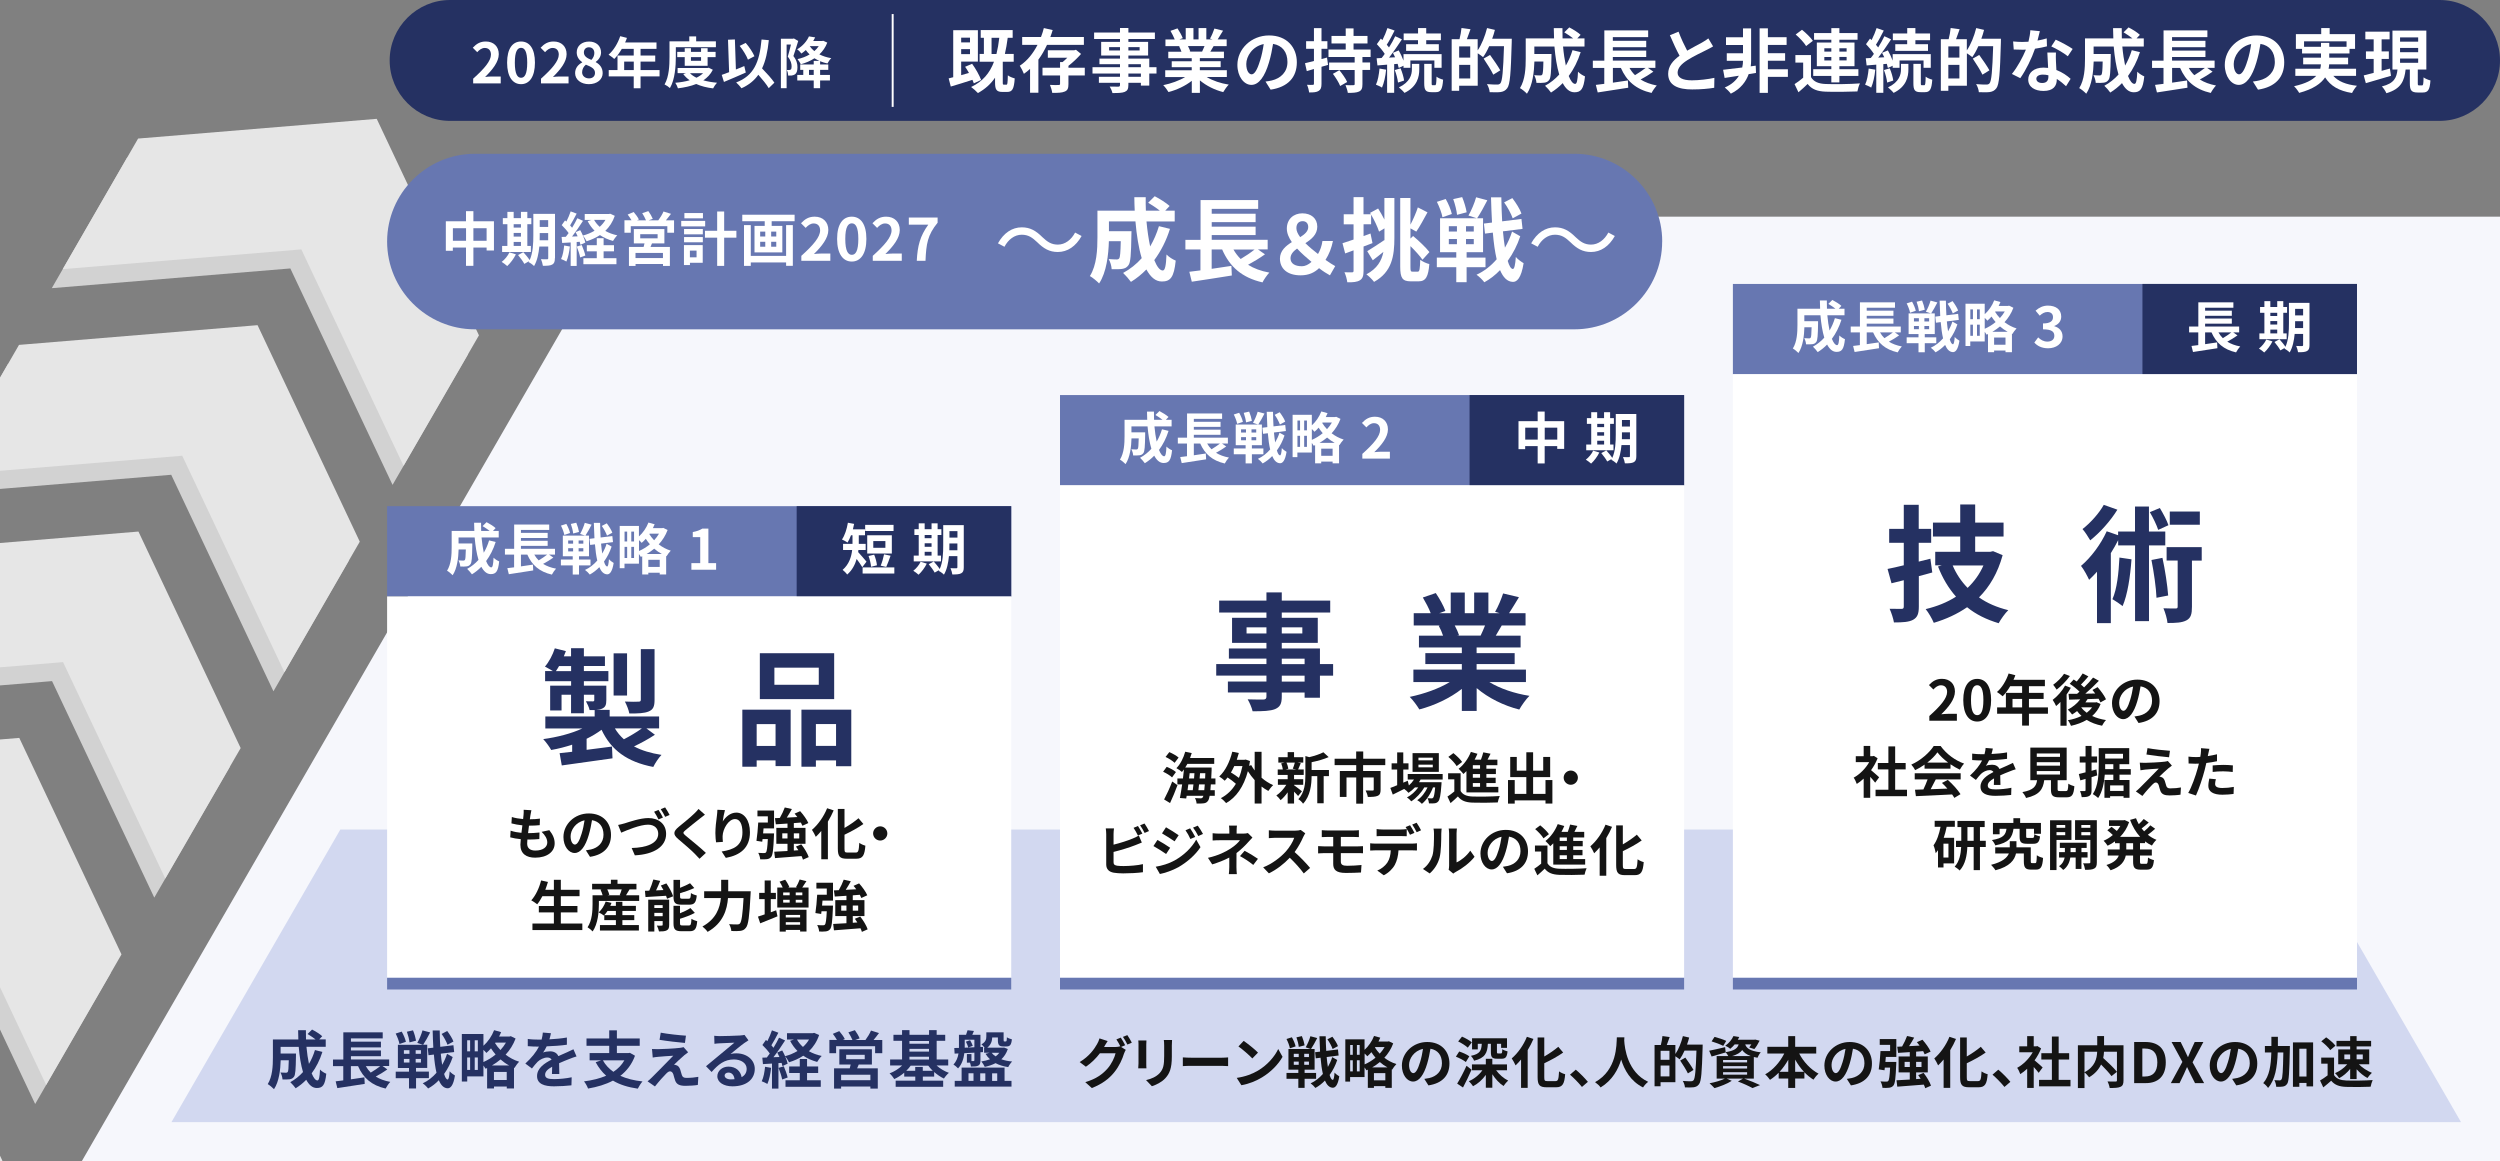 <?xml version="1.0" encoding="UTF-8"?><svg id="_レイヤー_1" xmlns="http://www.w3.org/2000/svg" xmlns:xlink="http://www.w3.org/1999/xlink" viewBox="0 0 450 209"><rect x="0" y="0" width="450" height="209" fill="#808080" stroke="none"/><defs><style>.cls-1,.cls-2{fill:none;}.cls-3{fill:#253162;}.cls-4{fill:#d2d2d2;}.cls-5{fill:#e6e6e6;}.cls-6{fill:#141414;}.cls-7{fill:#fff;}.cls-2{stroke:#fff;stroke-miterlimit:10;stroke-width:.35px;}.cls-8{fill:#d2d8f0;}.cls-9{fill:#f6f7fc;}.cls-10{fill:#6777b1;}.cls-11{fill:#6777b1;}.cls-12{clip-path:url(#clippath);}</style><clipPath id="clippath"><rect class="cls-1" y="-24.46" width="115.99" height="233.46"/></clipPath></defs><g class="cls-12"><polygon class="cls-4" points="52.26 48.32 9.32 51.87 22.88 28.37 65.83 24.82 84.23 63.79 70.66 87.28 52.26 48.32"/><polygon class="cls-4" points="30.82 85.46 -12.13 89.01 1.44 65.51 44.38 61.96 62.78 100.93 49.22 124.43 30.82 85.46"/><polygon class="cls-4" points="9.37 122.6 -33.57 126.15 -20.01 102.66 22.94 99.11 41.34 138.07 27.77 161.57 9.37 122.6"/><polygon class="cls-4" points="-12.07 159.75 -55.02 163.3 -41.45 139.8 1.49 136.25 19.89 175.22 6.33 198.72 -12.07 159.75"/><polygon class="cls-5" points="54.24 44.89 11.3 48.44 24.86 24.94 67.81 21.39 86.21 60.36 72.64 83.85 54.24 44.89"/><polygon class="cls-5" points="32.8 82.03 -10.15 85.58 3.42 62.08 46.36 58.53 64.76 97.5 51.2 121 32.8 82.03"/><polygon class="cls-5" points="11.35 119.18 -31.59 122.72 -18.03 99.23 24.92 95.68 43.32 134.65 29.75 158.14 11.35 119.18"/><polygon class="cls-5" points="-10.09 156.32 -53.04 159.87 -39.47 136.37 3.47 132.82 21.87 171.79 8.31 195.29 -10.09 156.32"/><polygon class="cls-5" points="-31.54 193.46 -74.49 197.01 -60.92 173.52 -17.97 169.97 .43 208.93 -13.14 232.43 -31.54 193.46"/></g><polygon class="cls-9" points="450 209 14.73 209 112.88 39 450 39 450 209"/><path class="cls-3" d="M450,10.88c0,5.99-4.9,10.88-10.88,10.88H81.02c-5.99,0-10.88-4.9-10.88-10.88h0C70.14,4.9,75.03,0,81.02,0h358.1c5.99,0,10.88,4.9,10.88,10.88h0Z"/><path class="cls-7" d="M85.17,14.16c2.01-1.8,3.2-3.19,3.2-4.33,0-.75-.41-1.2-1.11-1.2-.54,0-.99.35-1.36.76l-.8-.8c.68-.72,1.34-1.12,2.35-1.12,1.4,0,2.33.9,2.33,2.28s-1.11,2.78-2.46,4.1c.37-.04.86-.08,1.2-.08h1.61v1.24h-4.96v-.85Z"/><path class="cls-7" d="M91.28,11.28c0-2.56,1-3.81,2.51-3.81s2.5,1.26,2.5,3.81-1,3.87-2.5,3.87-2.51-1.32-2.51-3.87ZM94.9,11.28c0-2.07-.48-2.67-1.11-2.67s-1.12.6-1.12,2.67.48,2.72,1.12,2.72,1.11-.64,1.11-2.72Z"/><path class="cls-7" d="M97.38,14.16c2.01-1.8,3.2-3.19,3.2-4.33,0-.75-.41-1.2-1.11-1.2-.54,0-.99.35-1.36.76l-.8-.8c.68-.72,1.34-1.12,2.35-1.12,1.4,0,2.33.9,2.33,2.28s-1.11,2.78-2.46,4.1c.37-.04.86-.08,1.2-.08h1.61v1.24h-4.96v-.85Z"/><path class="cls-7" d="M103.52,13.17c0-.95.58-1.56,1.27-1.93v-.05c-.57-.41-.98-.97-.98-1.76,0-1.19.94-1.95,2.23-1.95s2.15.79,2.15,1.97c0,.73-.46,1.34-.95,1.69v.05c.68.37,1.24.97,1.24,1.98,0,1.12-.99,1.98-2.49,1.98-1.41,0-2.47-.82-2.47-1.98ZM107.1,13.12c0-.77-.68-1.09-1.64-1.48-.4.32-.68.82-.68,1.37,0,.67.55,1.1,1.24,1.1.62,0,1.08-.35,1.08-.99ZM106.98,9.54c0-.6-.36-1.03-.98-1.03-.5,0-.9.33-.9.92,0,.7.57,1.04,1.35,1.35.36-.38.53-.8.53-1.24Z"/><path class="cls-7" d="M118.72,13.75h-3.42v2.14h-1.23v-2.14h-4.5v-1.14h1.58v-2.62h2.92v-1.2h-2.14c-.41.71-.89,1.35-1.36,1.82-.23-.2-.74-.6-1.03-.77.9-.76,1.67-2.04,2.1-3.33l1.21.31c-.09.28-.2.55-.33.82h5.65v1.15h-2.87v1.2h2.64v1.1h-2.64v1.52h3.42v1.14ZM114.08,12.61v-1.52h-1.73v1.52h1.73Z"/><path class="cls-7" d="M121.65,10.24c0,1.62-.15,4.07-1.06,5.61-.2-.2-.7-.53-.97-.65.83-1.42.89-3.5.89-4.96v-2.8h3.56v-.89h1.24v.89h3.55v1.06h-7.21v1.74ZM128.31,12.56c-.4.8-.99,1.42-1.71,1.9.73.21,1.56.35,2.46.43-.24.25-.55.71-.7,1.02-1.15-.14-2.17-.4-3.04-.79-.98.39-2.1.63-3.29.78-.09-.3-.3-.75-.48-1,.92-.08,1.8-.22,2.59-.45-.44-.31-.83-.68-1.15-1.11l.47-.17h-1.49v-.93h5.39l.21-.05.74.37ZM123.25,11.84v-1.56h-1.35v-.94h1.35v-.66h1.12v.66h1.82v-.66h1.18v.66h1.44v.94h-1.44v1.56h-4.12ZM124.19,13.17c.3.32.7.59,1.17.82.46-.22.87-.5,1.2-.82h-2.37ZM124.37,10.28v.66h1.82v-.66h-1.82Z"/><path class="cls-7" d="M134.24,13.06c-1.32.59-2.8,1.22-3.93,1.69l-.4-1.27c.38-.13.83-.29,1.33-.49l-.2-5.84,1.24-.05.18,5.41c.5-.21,1.01-.42,1.51-.62l.27,1.17ZM138.37,15.87c-.37-.65-1.13-1.57-1.87-2.41-.73,1.04-1.72,1.84-3.04,2.43-.17-.26-.66-.8-.95-1.05,3.17-1.2,4.2-3.62,4.57-7.73l1.31.12c-.21,2.05-.57,3.72-1.22,5.08.83.86,1.76,1.87,2.22,2.57l-1.02.99ZM134.63,10.74c-.25-.69-.89-1.74-1.49-2.48l1.08-.54c.65.73,1.28,1.71,1.58,2.4l-1.17.62Z"/><path class="cls-7" d="M143.68,7.37c-.26.85-.59,1.94-.87,2.72.6.76.73,1.43.73,2.01,0,.64-.13,1.06-.44,1.28-.16.11-.35.17-.58.21-.17.02-.4.03-.64.02-.01-.28-.1-.73-.26-1.01.18,0,.32,0,.44,0,.11,0,.2-.03.28-.09.11-.08.15-.28.15-.56,0-.46-.13-1.08-.69-1.75.2-.63.41-1.5.57-2.18h-.78v7.85h-1.03V6.97h2.17l.17-.05.78.45ZM148.91,7.67c-.32.85-.81,1.54-1.42,2.12.62.31,1.34.55,2.14.68-.24.22-.54.66-.69.96-.47-.11-.91-.24-1.32-.41v.59h1.47v.97h-1.47v.91h1.77v1h-1.77v1.39h-1.15v-1.39h-2.96v-1h1.08v-.91h-.55v-.97h2.43v-.65h1.02c-.32-.14-.61-.3-.89-.47-.73.48-1.56.83-2.45,1.08-.13-.27-.4-.7-.6-.93.78-.17,1.53-.45,2.18-.84-.25-.24-.48-.5-.68-.79-.24.22-.51.43-.8.63-.16-.23-.52-.61-.77-.76,1.08-.64,1.78-1.53,2.13-2.33l1.12.18c-.11.22-.22.44-.35.65h1.6l.2-.04.73.33ZM146.47,12.58h-.85v.91h.85v-.91ZM145.75,8.3c.22.33.5.63.83.9.31-.27.58-.57.8-.9h-1.63Z"/><path class="cls-7" d="M175.29,15.01c-.06-.19-.15-.41-.25-.64-1.36.44-2.77.88-3.9,1.21l-.38-1.47c.25-.06.52-.14.82-.21V5.43h4.44v5.66h-3.01v2.44c.45-.12.92-.26,1.4-.4-.21-.39-.45-.78-.69-1.11l1.26-.54c.66.91,1.32,2.1,1.62,2.91l-1.32.62ZM173.01,6.78v.85h1.59v-.85h-1.59ZM174.6,9.74v-.89h-1.59v.89h1.59ZM181.14,15.25c.19,0,.24-.22.27-1.69.27.22.86.46,1.24.55-.12,1.92-.45,2.44-1.36,2.44h-.84c-1.09,0-1.34-.42-1.34-1.71v-.86c-.77,1.14-1.79,2.06-3.09,2.77-.24-.28-.86-.84-1.22-1.09,2.06-.97,3.34-2.47,4.12-4.55h-2.59v-1.4h.77v-2.91h-.57v-1.39h5.75v1.39h-.89c-.14,1.05-.3,2.01-.51,2.91h1.59v1.4h-1.97v3.71c0,.38.02.42.2.42h.44ZM179.36,9.72c.22-.89.39-1.85.51-2.91h-1.39v2.91h.88Z"/><path class="cls-7" d="M188.46,8.08c-.44.94-.94,1.84-1.55,2.65v5.96h-1.5v-4.29c-.35.33-.71.61-1.11.89-.15-.41-.49-1.09-.74-1.46,1.36-.89,2.42-2.25,3.19-3.75h-2.76v-1.42h3.39c.21-.54.38-1.09.51-1.61l1.59.36c-.12.41-.26.84-.42,1.25h6.04v1.42h-6.62ZM195.26,13.58h-2.94v1.55c0,.75-.14,1.14-.67,1.35-.51.23-1.25.24-2.25.24-.05-.44-.24-1.02-.41-1.44.62.04,1.36.04,1.56.02.2-.01.26-.05.26-.21v-1.51h-3.16v-1.39h3.16v-1.02h.46c.29-.23.57-.5.85-.78h-3.51v-1.34h4.75l.31-.09.92.75c-.62.71-1.46,1.52-2.27,2.14v.34h2.94v1.39Z"/><path class="cls-7" d="M208.17,13.24h-1.3v2.17h-1.51v-.51h-2.25v.39c0,.74-.18,1.04-.66,1.25-.47.19-1.15.21-2.21.21-.07-.35-.3-.86-.49-1.17.6.02,1.34.02,1.54.02.24-.01.31-.09.31-.31v-.39h-3.8v-1.08h3.8v-.59h-4.95v-1.14h4.95v-.54h-3.7v-1h3.7v-.55h-3.39v-2.47h3.39v-.51h-4.66v-1.17h4.66v-.81h1.51v.81h4.77v1.17h-4.77v.51h3.55v2.47h-3.55v.55h3.76v1.54h1.3v1.14ZM201.6,9.08v-.6h-1.96v.6h1.96ZM203.11,8.48v.6h2.02v-.6h-2.02ZM203.11,12.1h2.25v-.54h-2.25v.54ZM205.36,13.24h-2.25v.59h2.25v-.59Z"/><path class="cls-7" d="M217.22,13.87c1.06.65,2.51,1.14,3.96,1.36-.34.33-.77.95-1,1.35-1.54-.39-3.05-1.14-4.2-2.11v2.25h-1.46v-2.17c-1.16.91-2.7,1.64-4.19,2.02-.21-.36-.64-.94-.95-1.24,1.4-.29,2.87-.81,3.95-1.46h-3.59v-1.22h4.77v-.55h-3.6v-1.07h3.6v-.56h-4.22v-1.16h2.37c-.1-.31-.26-.69-.42-.97l.15-.03h-2.61v-1.21h1.67c-.18-.47-.5-1.08-.77-1.55l1.27-.44c.36.54.77,1.28.95,1.76l-.61.22h1.14v-2.04h1.39v2.04h.92v-2.04h1.4v2.04h1.11l-.45-.14c.3-.51.61-1.26.79-1.81l1.56.38c-.35.57-.69,1.14-.97,1.57h1.62v1.21h-2.35c-.2.36-.4.7-.59,1h2.45v1.16h-4.34v.56h3.75v1.07h-3.75v.55h4.86v1.22h-3.62ZM213.83,8.29c.17.33.34.69.42.96l-.21.04h2.34c.15-.3.3-.66.44-1h-2.99Z"/><path class="cls-7" d="M227.78,14.68c.47-.06.82-.12,1.15-.2,1.59-.38,2.81-1.51,2.81-3.31s-.92-2.99-2.59-3.27c-.17,1.05-.39,2.2-.74,3.36-.74,2.5-1.81,4.02-3.16,4.02s-2.52-1.51-2.52-3.6c0-2.85,2.49-5.3,5.7-5.3s5,2.14,5,4.84-1.6,4.45-4.72,4.92l-.92-1.46ZM226.81,10.93c.29-.91.51-1.97.66-3-2.05.42-3.14,2.22-3.14,3.59,0,1.25.5,1.86.96,1.86.51,0,1.01-.78,1.51-2.45Z"/><path class="cls-7" d="M239.04,11.68c-.39.11-.77.24-1.17.34v3.05c0,.69-.12,1.05-.51,1.29-.36.24-.91.29-1.71.28-.04-.36-.2-.97-.39-1.38.46.03.89.03,1.04.01.15,0,.21-.05.21-.21v-2.64l-1.29.38-.32-1.42c.45-.11,1-.25,1.61-.4v-2.19h-1.41v-1.37h1.41v-2.35h1.36v2.35h1.06v1.37h-1.06v1.84l.99-.27.19,1.34ZM245.24,10.25v.99h1.38v1.35h-1.38v2.55c0,.75-.14,1.11-.62,1.34-.46.21-1.11.24-2.01.24-.06-.41-.25-1-.42-1.4.56.03,1.21.03,1.41.01.17,0,.24-.04.24-.21v-2.52h-4.6v-1.35h4.6v-.99h-4.71v-1.35h3.1v-1.09h-2.56v-1.35h2.56v-1.36h1.41v1.36h2.51v1.35h-2.51v1.09h3.07v1.35h-1.46ZM241.09,12.64c.51.62,1.14,1.51,1.4,2.12l-1.26.72c-.23-.61-.81-1.52-1.31-2.19l1.17-.66Z"/><path class="cls-7" d="M249.5,12.55c-.11,1.19-.39,2.42-.74,3.22-.25-.18-.79-.41-1.09-.53.36-.74.54-1.85.64-2.9l1.19.2ZM250.95,11.54v5.17h-1.27v-5.07l-1.74.14-.15-1.29.9-.05c.19-.22.37-.47.56-.74-.35-.56-.92-1.24-1.42-1.75l.72-1c.09.09.19.17.29.26.35-.69.7-1.53.9-2.16l1.29.45c-.44.86-.95,1.85-1.41,2.55.15.16.29.34.4.49.44-.7.84-1.41,1.12-2.02l1.21.56c-.69,1.05-1.54,2.29-2.32,3.29l1.09-.06c-.12-.28-.26-.55-.4-.8l1.05-.44c.32.56.64,1.24.86,1.84v-1.17h6.86v2.47h-1.3v-1.33h-4.32v1.33h-1.24v-.38l-.86.4c-.04-.21-.11-.46-.19-.74l-.62.05ZM252.1,12.3c.3.69.56,1.6.64,2.2l-1.1.36c-.06-.61-.3-1.54-.58-2.25l1.04-.31ZM254.13,11.5h1.34v1c0,1.29-.34,3.09-2.66,4.22-.23-.3-.69-.72-1.01-.99,2.05-.97,2.34-2.35,2.34-3.26v-.97ZM255.25,7.23h-2.59v-1.21h2.59v-.97h1.47v.97h2.64v1.21h-2.64v.73h2.27v1.2h-5.89v-1.2h2.14v-.73ZM258.31,15.34c.17,0,.24-.2.26-1.55.26.24.81.45,1.19.55-.12,1.79-.46,2.25-1.31,2.25h-.8c-1.06,0-1.29-.4-1.29-1.64v-3.45h1.34v3.45c0,.34.02.39.19.39h.42Z"/><path class="cls-7" d="M272.12,6.97s0,.5-.01.67c-.16,5.59-.3,7.57-.81,8.24-.35.46-.7.6-1.2.69-.47.06-1.22.05-1.96.02-.02-.41-.23-1.04-.49-1.45.8.08,1.54.08,1.86.08.25,0,.39-.05.55-.21.36-.4.52-2.27.66-6.69h-2.67c-.33.75-.71,1.44-1.1,1.97-.2-.19-.62-.48-.96-.7v5.84h-3.34v.91h-1.35V7.05h1.41c.16-.62.31-1.42.36-2.01l1.62.22c-.21.62-.44,1.25-.65,1.79h1.94v2.02c.72-1.05,1.32-2.56,1.69-4.02l1.41.33c-.12.54-.3,1.06-.49,1.59h3.52ZM264.64,8.35h-1.99v2.02h1.99v-2.02ZM264.64,14.12v-2.45h-1.99v2.45h1.99ZM268.79,13.44c-.35-.75-1.12-1.97-1.74-2.89l1.16-.66c.62.86,1.45,2.05,1.84,2.77l-1.26.78Z"/><path class="cls-7" d="M284.52,9.39c-.51,1.62-1.25,3.07-2.15,4.29.36.9.76,1.42,1.16,1.42.3,0,.45-.62.51-2.19.34.35.86.67,1.26.84-.24,2.31-.74,2.86-1.9,2.86-.88,0-1.56-.62-2.11-1.65-.64.66-1.34,1.22-2.11,1.7-.22-.33-.76-.94-1.07-1.22.96-.52,1.82-1.21,2.55-2.02-.42-1.41-.7-3.16-.86-5.04h-3.62v1.34h3.09s-.01.39-.01.56c-.04,2.62-.11,3.74-.4,4.1-.24.33-.49.44-.86.5-.32.05-.86.05-1.44.04-.02-.44-.19-1.01-.41-1.39.45.04.88.05,1.07.05.18,0,.27-.02.38-.15.12-.17.18-.78.21-2.35h-1.62c-.05,1.82-.31,4.26-1.34,5.79-.26-.29-.92-.84-1.26-1.01.95-1.5,1.04-3.67,1.04-5.3v-3.65h5.1c-.02-.61-.05-1.22-.05-1.85h1.56c-.01.62,0,1.24.02,1.85h1.91c-.46-.38-1.09-.78-1.6-1.09l.9-.89c.69.35,1.6.92,2.04,1.34l-.6.64h1.3v1.47h-3.86c.11,1.25.29,2.42.5,3.42.49-.84.9-1.76,1.2-2.77l1.49.36Z"/><path class="cls-7" d="M297.61,12.9c-.71.51-1.55,1.01-2.3,1.41.8.5,1.76.86,2.91,1.08-.31.33-.74.94-.94,1.34-2.82-.65-4.49-2.14-5.52-4.5h-1.44v2.65c.87-.12,1.8-.26,2.7-.4l.06,1.31c-1.91.31-3.97.62-5.49.85l-.34-1.36c.45-.05.96-.12,1.52-.19v-2.86h-2.06v-1.31h2.07v-5.45h7.89v1.21h-6.36v.66h6.01v1.15h-6.01v.62h6.01v1.15h-6.01v.65h7.66v1.31h-1.34l.96.67ZM293.31,12.23c.27.49.6.91.99,1.3.66-.39,1.37-.88,1.91-1.3h-2.9Z"/><path class="cls-7" d="M308.36,8.35c-.38.23-.77.44-1.22.66-.77.39-2.32,1.11-3.45,1.84-1.04.67-1.72,1.39-1.72,2.25s.86,1.36,2.57,1.36c1.27,0,2.95-.2,4.05-.45l-.03,1.79c-1.05.17-2.36.3-3.97.3-2.46,0-4.32-.69-4.32-2.81,0-1.38.86-2.39,2.05-3.26-.58-1.06-1.17-2.37-1.74-3.69l1.56-.64c.48,1.29,1.05,2.47,1.55,3.42,1.01-.59,2.09-1.14,2.67-1.46.46-.27.82-.49,1.14-.75l.86,1.44Z"/><path class="cls-7" d="M316.06,13.13l-1.3.21c-.46,1.3-1.41,2.65-3.21,3.52-.25-.35-.72-.81-1.09-1.11,1.25-.53,2.05-1.3,2.54-2.12-.94.15-1.82.29-2.57.4l-.27-1.47c.9-.09,2.12-.24,3.44-.41.1-.44.14-.86.14-1.2h0s-2.92-.01-2.92-.01v-1.35h2.92v-1.49h-3.06v-1.39h3.06v-1.6h1.46v5.82c0,.31-.02.65-.07,1.01l.9-.12.05,1.31ZM321.82,13.84h-3.6v2.87h-1.49V5.1h1.49v1.6h3.37v1.39h-3.37v1.49h3.1v1.35h-3.1v1.54h3.6v1.38Z"/><path class="cls-7" d="M325.98,13.88c.49.84,1.36,1.19,2.64,1.24,1.5.06,4.45.03,6.17-.11-.18.35-.39,1.04-.46,1.45-1.55.07-4.2.1-5.72.04-1.49-.06-2.49-.42-3.24-1.39-.5.49-1.01.96-1.65,1.5l-.7-1.47c.49-.31,1.05-.72,1.55-1.15v-2.72h-1.4v-1.36h2.81v3.99ZM325.09,8.28c-.35-.61-1.17-1.47-1.87-2.07l1.14-.85c.7.56,1.56,1.39,1.96,1.99l-1.22.94ZM329.64,13.67h-3.26v-1.21h3.26v-.55h-2.61v-4.25h2.61v-.51h-3.11v-1.2h3.11v-.89h1.45v.89h3.27v1.2h-3.27v.51h2.72v4.25h-2.72v.55h3.42v1.21h-3.42v1.16h-1.45v-1.16ZM328.38,9.29h1.26v-.6h-1.26v.6ZM329.64,10.88v-.62h-1.26v.62h1.26ZM331.09,8.69v.6h1.3v-.6h-1.3ZM332.39,10.25h-1.3v.62h1.3v-.62Z"/><path class="cls-7" d="M337.55,12.55c-.11,1.19-.39,2.42-.74,3.22-.25-.18-.79-.41-1.09-.53.36-.74.54-1.85.64-2.9l1.19.2ZM339,11.54v5.17h-1.27v-5.07l-1.74.14-.15-1.29.9-.05c.19-.22.37-.47.56-.74-.35-.56-.92-1.24-1.42-1.75l.72-1c.09.09.19.17.29.26.35-.69.7-1.53.9-2.16l1.29.45c-.44.86-.95,1.85-1.41,2.55.15.16.29.34.4.49.44-.7.84-1.41,1.12-2.02l1.21.56c-.69,1.05-1.54,2.29-2.32,3.29l1.09-.06c-.12-.28-.26-.55-.4-.8l1.05-.44c.32.56.64,1.24.86,1.84v-1.17h6.86v2.47h-1.3v-1.33h-4.32v1.33h-1.24v-.38l-.86.4c-.04-.21-.11-.46-.19-.74l-.62.05ZM340.15,12.3c.3.69.56,1.6.64,2.2l-1.1.36c-.06-.61-.3-1.54-.58-2.25l1.04-.31ZM342.17,11.5h1.34v1c0,1.29-.34,3.09-2.66,4.22-.23-.3-.69-.72-1.01-.99,2.05-.97,2.34-2.35,2.34-3.26v-.97ZM343.3,7.23h-2.59v-1.21h2.59v-.97h1.47v.97h2.64v1.21h-2.64v.73h2.27v1.2h-5.89v-1.2h2.14v-.73ZM346.36,15.34c.17,0,.24-.2.26-1.55.26.24.81.45,1.19.55-.12,1.79-.46,2.25-1.31,2.25h-.8c-1.06,0-1.29-.4-1.29-1.64v-3.45h1.34v3.45c0,.34.02.39.19.39h.42Z"/><path class="cls-7" d="M360.17,6.97s0,.5-.01.67c-.16,5.59-.3,7.57-.81,8.24-.35.46-.7.6-1.2.69-.47.06-1.22.05-1.96.02-.02-.41-.23-1.04-.49-1.45.8.08,1.54.08,1.86.08.25,0,.39-.05.55-.21.36-.4.52-2.27.66-6.69h-2.67c-.33.75-.71,1.44-1.1,1.97-.2-.19-.62-.48-.96-.7v5.84h-3.34v.91h-1.35V7.05h1.41c.16-.62.31-1.42.36-2.01l1.62.22c-.21.62-.44,1.25-.65,1.79h1.94v2.02c.72-1.05,1.32-2.56,1.69-4.02l1.41.33c-.12.54-.3,1.06-.49,1.59h3.52ZM352.69,8.35h-1.99v2.02h1.99v-2.02ZM352.69,14.12v-2.45h-1.99v2.45h1.99ZM356.84,13.44c-.35-.75-1.12-1.97-1.74-2.89l1.16-.66c.62.86,1.45,2.05,1.84,2.77l-1.26.78Z"/><path class="cls-7" d="M368.45,8.34c-.56.15-1.32.31-2.15.43-.59,1.74-1.65,3.89-2.65,5.3l-1.51-.76c1-1.21,1.97-3.04,2.52-4.37-.21.01-.42.01-.64.01-.51,0-1.01-.01-1.55-.04l-.11-1.45c.54.06,1.2.09,1.65.09.36,0,.74-.01,1.11-.04.17-.69.31-1.44.34-2.07l1.71.17c-.1.4-.25,1.02-.42,1.69.6-.1,1.17-.24,1.66-.39l.04,1.44ZM370.07,9.45c-.04.53-.01,1.04,0,1.59.01.35.04.95.08,1.56,1.06.4,1.94,1.02,2.56,1.59l-.82,1.33c-.44-.4-1-.9-1.67-1.31v.11c0,1.15-.62,2.05-2.39,2.05-1.54,0-2.75-.69-2.75-2.05,0-1.21,1.01-2.15,2.74-2.15.29,0,.57.03.84.05-.04-.92-.1-2.01-.14-2.76h1.56ZM368.71,13.55c-.32-.08-.65-.12-1-.12-.71,0-1.17.3-1.17.74,0,.46.39.77,1.06.77.84,0,1.11-.49,1.11-1.15v-.24ZM372.2,10.12c-.71-.58-2.12-1.39-2.97-1.76l.8-1.22c.89.39,2.42,1.22,3.05,1.67l-.87,1.31Z"/><path class="cls-7" d="M385.19,9.39c-.51,1.62-1.25,3.07-2.15,4.29.36.9.76,1.42,1.16,1.42.3,0,.45-.62.51-2.19.34.35.86.67,1.26.84-.24,2.31-.74,2.86-1.9,2.86-.88,0-1.56-.62-2.11-1.65-.64.66-1.34,1.22-2.11,1.7-.22-.33-.76-.94-1.07-1.22.96-.52,1.82-1.21,2.55-2.02-.42-1.41-.7-3.16-.86-5.04h-3.62v1.34h3.09s-.01.39-.01.56c-.04,2.62-.11,3.74-.4,4.1-.24.33-.49.44-.86.5-.32.05-.86.05-1.44.04-.02-.44-.19-1.01-.41-1.39.45.04.88.05,1.07.05.18,0,.27-.02.38-.15.12-.17.18-.78.21-2.35h-1.62c-.05,1.82-.31,4.26-1.34,5.79-.26-.29-.92-.84-1.26-1.01.95-1.5,1.04-3.67,1.04-5.3v-3.65h5.1c-.02-.61-.05-1.22-.05-1.85h1.56c-.01.62,0,1.24.02,1.85h1.91c-.46-.38-1.09-.78-1.6-1.09l.9-.89c.69.35,1.6.92,2.04,1.34l-.6.64h1.3v1.47h-3.86c.11,1.25.29,2.42.5,3.42.49-.84.9-1.76,1.2-2.77l1.49.36Z"/><path class="cls-7" d="M398.27,12.9c-.71.51-1.55,1.01-2.3,1.41.8.5,1.76.86,2.91,1.08-.31.33-.74.94-.94,1.34-2.82-.65-4.49-2.14-5.52-4.5h-1.44v2.65c.87-.12,1.8-.26,2.7-.4l.06,1.31c-1.91.31-3.97.62-5.49.85l-.34-1.36c.45-.05.96-.12,1.52-.19v-2.86h-2.06v-1.31h2.07v-5.45h7.89v1.21h-6.36v.66h6.01v1.15h-6.01v.62h6.01v1.15h-6.01v.65h7.66v1.31h-1.34l.96.67ZM393.98,12.23c.27.49.6.91.99,1.3.66-.39,1.38-.88,1.91-1.3h-2.9Z"/><path class="cls-7" d="M405.51,14.68c.47-.06.82-.12,1.15-.2,1.59-.38,2.81-1.51,2.81-3.31s-.92-2.99-2.59-3.27c-.17,1.05-.39,2.2-.74,3.36-.74,2.5-1.81,4.02-3.16,4.02s-2.52-1.51-2.52-3.6c0-2.85,2.49-5.3,5.7-5.3s5,2.14,5,4.84-1.6,4.45-4.72,4.92l-.92-1.46ZM404.55,10.93c.29-.91.51-1.97.66-3-2.05.42-3.14,2.22-3.14,3.59,0,1.25.5,1.86.96,1.86.51,0,1.01-.78,1.51-2.45Z"/><path class="cls-7" d="M419.99,13.65c.89,1,2.29,1.57,4.26,1.79-.3.31-.69.9-.88,1.3-2.37-.38-3.86-1.26-4.85-2.81-.74,1.11-2.12,2.1-4.67,2.79-.17-.32-.6-.89-.92-1.2,2.1-.47,3.3-1.12,3.99-1.86h-3.76v-1.29h4.49c.06-.26.1-.52.12-.79h-3.2v-1.2h3.21v-.75h-3.41v-.83h-1.11v-2.66h4.56v-1.09h1.52v1.09h4.57v2.66h-1v.83h-3.65v.75h3.4v1.2h-3.41c-.01.26-.04.52-.1.79h4.94v1.29h-4.1ZM417.78,8.43v-.71h1.49v.71h3.11v-.99h-7.65v.99h3.05Z"/><path class="cls-7" d="M430.39,13.64c-1.57.46-3.25.95-4.54,1.33l-.38-1.4c.5-.11,1.11-.28,1.79-.45v-2.51h-1.39v-1.36h1.39v-2.17h-1.5v-1.38h4.37v1.38h-1.44v2.17h1.3v1.36h-1.3v2.14c.49-.14,1-.28,1.49-.41l.2,1.31ZM435.94,15.38c.23,0,.28-.2.3-1.45.29.22.86.46,1.24.55-.12,1.71-.45,2.17-1.37,2.17h-.94c-1.15,0-1.4-.42-1.4-1.69v-2.45h-.76c-.23,2.04-.8,3.49-3.46,4.27-.15-.36-.52-.94-.82-1.22,2.26-.56,2.66-1.59,2.82-3.05h-.91v-7h6.1v7h-1.54v2.45c0,.36.02.41.24.41h.51ZM432.01,7.5h3.26v-.77h-3.26v.77ZM432.01,9.4h3.26v-.77h-3.26v.77ZM432.01,11.3h3.26v-.77h-3.26v.77Z"/><line class="cls-2" x1="160.68" y1="2.53" x2="160.68" y2="19.24"/><path class="cls-10" d="M299.19,43.48c0,8.69-7.11,15.8-15.8,15.8H85.48c-8.69,0-15.8-7.11-15.8-15.8s7.11-15.8,15.8-15.8h197.92c8.69,0,15.8,7.11,15.8,15.8Z"/><path class="cls-7" d="M88.91,39.84v5.25h-1.32v-.53h-2.38v3.29h-1.33v-3.29h-2.37v.58h-1.26v-5.31h3.63v-1.82h1.33v1.82h3.7ZM83.89,43.34v-2.26h-2.37v2.26h2.37ZM87.59,43.34v-2.26h-2.38v2.26h2.38Z"/><path class="cls-7" d="M92.86,45.78c-.37.77-.99,1.59-1.56,2.11-.23-.22-.72-.58-1-.75.55-.41,1.1-1.07,1.39-1.71l1.17.35ZM95.55,45.36h-5.17v-1.09h.95v-3.91h-.82v-1.1h.82v-1.12h1.13v1.12h1.31v-1.12h1.15v1.12h.72v1.1h-.72v3.91h.64v1.09ZM92.46,40.36v.61h1.31v-.61h-1.31ZM92.46,42.59h1.31v-.66h-1.31v.66ZM92.46,44.27h1.31v-.72h-1.31v.72ZM99.88,46.47c0,.62-.12.95-.48,1.15s-.91.23-1.68.22c-.04-.33-.2-.87-.36-1.19.45.03.96.02,1.11.02.16,0,.21-.05.21-.22v-2.07h-1.6c-.12,1.24-.38,2.56-.95,3.51-.2-.22-.72-.6-.99-.71.03-.06.07-.12.11-.18l-.87.5c-.21-.41-.72-1.11-1.13-1.59l.95-.52c.38.42.87,1,1.14,1.43.61-1.32.66-3.1.66-4.46v-3.86h3.9v7.98ZM98.67,43.25v-1.3h-1.52v.39c0,.27,0,.58-.01.91h1.53ZM97.15,39.62v1.23h1.52v-1.23h-1.52Z"/><path class="cls-7" d="M102.58,44.36c-.11.99-.33,2.04-.63,2.72-.22-.14-.68-.36-.96-.45.31-.62.47-1.56.56-2.44l1.03.18ZM110.67,38.83c-.38,1.12-.97,2.01-1.72,2.73.63.36,1.36.63,2.16.8-.26.24-.6.72-.77,1.01-.88-.24-1.67-.59-2.35-1.05-.72.47-1.53.83-2.4,1.11-.14-.28-.42-.75-.66-1.01.2.45.37.91.43,1.24l-.88.4c-.03-.16-.07-.34-.14-.54l-.54.04v4.31h-1.08v-4.23l-1.53.09-.1-1.08.76-.03c.16-.2.33-.43.5-.67-.31-.45-.81-1.01-1.24-1.43l.6-.85c.07.06.16.14.24.21.29-.58.59-1.27.77-1.83l1.08.4c-.38.72-.8,1.53-1.18,2.12.14.15.25.29.36.42.36-.59.7-1.19.94-1.71l1.02.47c-.58.92-1.31,1.98-1.97,2.83l1.01-.04c-.12-.26-.24-.53-.37-.76l.83-.35c.17.29.34.63.48.97.76-.2,1.46-.49,2.1-.87-.49-.5-.91-1.06-1.24-1.72l.67-.22h-1.2v-1.07h4.36l.22-.05.84.38ZM104.71,44.1c.26.6.54,1.37.65,1.9l-.93.34c-.09-.53-.37-1.34-.61-1.96l.88-.27ZM108.65,46.47h2.31v1.09h-5.95v-1.09h2.41v-1.23h-1.79v-1.11h1.79v-1.25h1.23v1.25h1.87v1.11h-1.87v1.23ZM106.94,39.58c.25.46.6.88,1.01,1.25.41-.37.76-.79,1.03-1.25h-2.04Z"/><path class="cls-7" d="M121.33,39.65v2.24h-1.21v-1.18h-6.58v1.18h-1.14v-2.24h1.27c-.19-.34-.45-.72-.69-1.03l1.08-.46c.35.4.76.96.94,1.35l-.34.15h1.62c-.15-.38-.43-.89-.68-1.29l1.1-.37c.31.41.65,1.01.8,1.39l-.74.27h1.73c.34-.45.74-1.09.94-1.59l1.35.42c-.31.4-.62.82-.92,1.17h1.47ZM117.36,43.81c-.08.23-.18.44-.27.64h3.49v3.42h-1.24v-.35h-4.94v.35h-1.19v-3.42h2.64c.05-.21.12-.43.16-.64h-1.92v-2.58h5.5v2.58h-2.22ZM119.33,45.53h-4.94v.92h4.94v-.92ZM115.24,42.9h3.13v-.74h-3.13v.74Z"/><path class="cls-7" d="M126.93,40.75h-4.31v-.99h4.31v.99ZM126.48,47.3h-2.29v.41h-1.08v-3.59h3.38v3.18ZM123.13,41.22h3.38v.96h-3.38v-.96ZM123.13,42.67h3.38v.94h-3.38v-.94ZM126.53,39.3h-3.34v-.95h3.34v.95ZM124.18,45.11v1.21h1.2v-1.21h-1.2ZM132.55,42.78h-2.2v5.08h-1.26v-5.08h-2.2v-1.24h2.2v-3.47h1.26v3.47h2.2v1.24Z"/><path class="cls-7" d="M143.03,38.65v1.17h-4.13v.84h1.92v4.77h-5.01v-4.77h1.84v-.84h-4.04v-1.17h9.42ZM141.5,40.52h1.21v7.33h-1.21v-.61h-6.36v.62h-1.22v-7.34h1.22v5.54h6.36v-5.54ZM136.83,42.57h.92v-.88h-.92v.88ZM136.83,44.41h.92v-.89h-.92v.89ZM139.73,41.69h-.92v.88h.92v-.88ZM139.73,43.52h-.92v.89h.92v-.89Z"/><path class="cls-7" d="M144.25,46.04c2.12-1.9,3.37-3.36,3.37-4.56,0-.79-.43-1.26-1.17-1.26-.57,0-1.04.37-1.43.8l-.84-.84c.72-.76,1.41-1.18,2.47-1.18,1.47,0,2.45.95,2.45,2.4s-1.17,2.93-2.59,4.32c.39-.04.91-.08,1.26-.08h1.69v1.31h-5.22v-.89Z"/><path class="cls-7" d="M150.68,43.01c0-2.7,1.05-4.01,2.64-4.01s2.63,1.33,2.63,4.01-1.05,4.07-2.63,4.07-2.64-1.39-2.64-4.07ZM154.5,43.01c0-2.18-.51-2.81-1.17-2.81s-1.18.63-1.18,2.81.51,2.86,1.18,2.86,1.17-.67,1.17-2.86Z"/><path class="cls-7" d="M157.11,46.04c2.12-1.9,3.37-3.36,3.37-4.56,0-.79-.43-1.26-1.17-1.26-.57,0-1.04.37-1.43.8l-.84-.84c.72-.76,1.41-1.18,2.47-1.18,1.47,0,2.45.95,2.45,2.4s-1.17,2.93-2.59,4.32c.39-.04.91-.08,1.26-.08h1.69v1.31h-5.22v-.89Z"/><path class="cls-7" d="M167.1,40.44h-3.51v-1.29h5.18v.94c-1.81,2.21-2.05,3.8-2.18,6.85h-1.57c.14-2.71.59-4.43,2.07-6.5Z"/><path class="cls-7" d="M186.7,43.6c-.89-.84-1.59-1.35-2.79-1.35-1.3,0-2.43.87-3.11,2.17l-1.17-.62c1.04-1.87,2.55-2.88,4.29-2.88,1.5,0,2.55.61,3.7,1.76.89.84,1.61,1.35,2.79,1.35,1.3,0,2.43-.87,3.11-2.17l1.17.62c-1.04,1.87-2.55,2.88-4.29,2.88-1.5,0-2.55-.62-3.7-1.76Z"/><path class="cls-7" d="M210.6,41.18c-.67,2.14-1.64,4.04-2.83,5.64.48,1.18,1,1.87,1.53,1.87.39,0,.59-.82.67-2.88.44.46,1.13.89,1.66,1.1-.31,3.04-.97,3.76-2.5,3.76-1.15,0-2.05-.82-2.78-2.17-.84.87-1.76,1.61-2.78,2.24-.3-.43-1-1.23-1.41-1.61,1.27-.69,2.4-1.59,3.35-2.66-.56-1.86-.92-4.16-1.13-6.62h-4.77v1.76h4.06s-.02.51-.02.74c-.05,3.45-.15,4.91-.53,5.39-.31.43-.64.58-1.13.66-.43.07-1.13.07-1.89.05-.03-.58-.25-1.33-.54-1.82.59.05,1.15.07,1.41.07.23,0,.36-.03.49-.2.16-.23.23-1.02.28-3.09h-2.14c-.07,2.4-.41,5.6-1.76,7.61-.35-.38-1.22-1.1-1.66-1.33,1.25-1.97,1.36-4.83,1.36-6.97v-4.8h6.71c-.03-.81-.07-1.61-.07-2.43h2.05c-.02.82,0,1.63.03,2.43h2.51c-.61-.49-1.43-1.02-2.1-1.43l1.18-1.17c.9.46,2.1,1.22,2.68,1.76l-.79.84h1.71v1.94h-5.08c.15,1.64.38,3.19.66,4.5.64-1.1,1.18-2.32,1.58-3.65l1.96.48Z"/><path class="cls-7" d="M227.67,45.8c-.94.67-2.04,1.33-3.02,1.86,1.05.66,2.32,1.13,3.83,1.41-.41.43-.97,1.23-1.23,1.76-3.71-.85-5.9-2.81-7.26-5.92h-1.89v3.48c1.15-.16,2.37-.34,3.55-.53l.08,1.73c-2.51.41-5.23.82-7.21,1.12l-.44-1.79c.59-.07,1.27-.16,2-.25v-3.76h-2.71v-1.73h2.73v-7.17h10.37v1.59h-8.36v.87h7.9v1.51h-7.9v.82h7.9v1.51h-7.9v.85h10.07v1.73h-1.76l1.27.89ZM222.02,44.91c.36.64.79,1.2,1.3,1.71.87-.51,1.81-1.15,2.51-1.71h-3.81Z"/><path class="cls-7" d="M239.39,49.56c-.62-.35-1.21-.7-1.96-1.29-.84.81-1.88,1.29-3.32,1.29-2.43,0-3.72-1.24-3.72-3,0-1.42,1.02-2.27,2.14-2.98-.55-.8-.9-1.6-.9-2.43,0-1.7,1.21-2.75,2.79-2.75s2.69.9,2.69,2.4c0,1.41-1.03,2.25-2.14,2.97.68.68,1.5,1.35,2.27,1.95.39-.67.67-1.41.8-2.34h1.89c-.25,1.25-.68,2.36-1.34,3.4.71.51,1.35.9,1.75,1.12l-.95,1.66ZM234.3,47.93c.61,0,1.22-.29,1.77-.79-.92-.77-1.83-1.57-2.6-2.4-.67.49-1.18,1.03-1.18,1.76,0,.95.84,1.42,2.01,1.42ZM234.03,42.69c.81-.51,1.45-1.05,1.45-1.82,0-.64-.36-1.06-1-1.06-.7,0-1.13.45-1.13,1.26,0,.51.26,1.05.68,1.61Z"/><path class="cls-7" d="M249.2,35.64h1.79v7.15c0,3.29-.43,6.16-3.66,7.95-.3-.41-.97-1.07-1.38-1.36,1.94-1.04,2.74-2.42,3.06-4.04-.64.53-1.31,1.05-1.91,1.51l-1-1.64c.77-.46,1.94-1.23,3.07-1.99l.03.07v-2.19l-.97.59c-.26-.82-.85-2.07-1.43-3.06v1.74h-1.36v2.12l1.25-.46.36,1.73c-.53.21-1.07.41-1.61.61v4.37c0,.9-.16,1.4-.66,1.71-.49.31-1.2.38-2.27.36-.05-.48-.26-1.28-.51-1.81.61.03,1.17.03,1.36.02.2,0,.28-.07.28-.28v-3.68l-1.51.56-.48-1.84c.56-.18,1.23-.39,1.99-.66v-2.74h-1.77v-1.81h1.77v-3.09h1.79v3.09h1.33l-.15-.25,1.45-.79c.39.59.79,1.33,1.13,1.99v-3.88ZM255.2,48.9c.33,0,.39-.48.44-2.14.43.33,1.13.66,1.64.77-.18,2.24-.62,3.11-1.92,3.11h-1.43c-1.48,0-1.89-.58-1.89-2.63v-12.37h1.84v4.8c.49-.95,1.04-2.17,1.33-3.11l1.74.89c-.67,1.22-1.41,2.6-2.02,3.47l-1.05-.59v1.84l.48-.46c1.07.89,2.33,2.1,2.94,2.89l-1.25,1.38c-.46-.66-1.31-1.61-2.17-2.45v3.73c0,.76.05.87.39.87h.92Z"/><path class="cls-7" d="M263.99,48.1v2.7h-1.86v-2.7h-3.5v-1.73h3.5v-.97h-2.92v-6.11h6.61l-1.5-.49c.51-.89,1.1-2.25,1.38-3.29l2.02.54c-.59,1.17-1.3,2.43-1.84,3.24h1.07v6.11h-2.96v.97h3.4v1.73h-3.4ZM259.64,39.09c-.12-.72-.56-1.89-1-2.76l1.59-.51c.48.84.95,1.96,1.1,2.7l-1.69.58ZM260.79,41.67h1.46v-.95h-1.46v.95ZM260.79,43.96h1.46v-.94h-1.46v.94ZM262.27,38.67c-.07-.74-.36-1.92-.69-2.83l1.61-.36c.36.85.69,2,.81,2.73l-1.73.46ZM265.28,40.72h-1.4v.95h1.4v-.95ZM265.28,43.02h-1.4v.94h1.4v-.94ZM273.64,42.54c-.51,1.56-1.28,3.07-2.25,4.42.26.9.58,1.43.92,1.46.28,0,.44-.76.54-2.17.31.41,1.08.94,1.4,1.12-.43,2.76-1.25,3.4-1.94,3.37-.99-.03-1.74-.79-2.3-2.12-.85.89-1.81,1.63-2.83,2.19-.33-.44-.92-1.02-1.41-1.36,1.38-.62,2.6-1.59,3.63-2.78-.31-1.33-.54-2.94-.69-4.8l-1.41.18-.2-1.81,1.46-.18c-.08-1.41-.13-2.92-.18-4.54h1.86c.02,1.51.07,2.96.15,4.32l3.47-.43.2,1.79-3.53.44c.1,1.07.21,2.07.36,2.94.53-.92.97-1.89,1.28-2.89l1.48.84ZM272.28,39.29c-.26-.76-.9-1.99-1.54-2.86l1.48-.77c.66.87,1.38,2,1.64,2.78l-1.58.86Z"/><path class="cls-7" d="M282.68,43.6c-.89-.84-1.59-1.35-2.79-1.35-1.3,0-2.43.87-3.11,2.17l-1.17-.62c1.04-1.87,2.55-2.88,4.29-2.88,1.5,0,2.55.61,3.7,1.76.89.84,1.61,1.35,2.79,1.35,1.3,0,2.43-.87,3.11-2.17l1.17.62c-1.04,1.87-2.55,2.88-4.29,2.88-1.5,0-2.55-.62-3.7-1.76Z"/><polygon class="cls-8" points="412.58 149.32 61.26 149.32 30.86 201.98 442.98 201.98 412.58 149.32"/><path class="cls-3" d="M58.03,189.35c-.46,1.46-1.12,2.76-1.93,3.85.33.81.69,1.28,1.04,1.28.27,0,.4-.56.46-1.96.3.31.77.61,1.13.75-.21,2.08-.66,2.57-1.71,2.57-.79,0-1.4-.56-1.9-1.48-.57.59-1.2,1.1-1.9,1.53-.2-.29-.69-.84-.97-1.1.86-.47,1.64-1.09,2.29-1.82-.38-1.27-.63-2.84-.77-4.53h-3.26v1.2h2.77s-.01.35-.01.5c-.03,2.36-.1,3.36-.36,3.68-.21.29-.44.39-.77.45-.29.04-.77.04-1.29.03-.02-.39-.17-.91-.37-1.25.4.03.79.04.97.04.16,0,.25-.02.34-.13.11-.16.16-.7.19-2.11h-1.46c-.04,1.64-.28,3.83-1.2,5.2-.24-.26-.83-.75-1.13-.91.85-1.35.93-3.3.93-4.76v-3.28h4.58c-.02-.55-.04-1.1-.04-1.66h1.4c-.01.56,0,1.11.02,1.66h1.72c-.42-.34-.98-.7-1.44-.98l.81-.8c.62.31,1.44.83,1.83,1.2l-.54.57h1.17v1.33h-3.47c.1,1.12.26,2.18.45,3.08.44-.75.81-1.58,1.08-2.49l1.34.33Z"/><path class="cls-3" d="M69.7,192.51c-.64.46-1.39.91-2.07,1.27.72.45,1.58.77,2.62.96-.28.29-.66.84-.84,1.2-2.54-.58-4.03-1.92-4.96-4.04h-1.29v2.38c.79-.11,1.62-.24,2.43-.36l.06,1.18c-1.72.28-3.57.56-4.93.76l-.3-1.22c.4-.04.86-.11,1.37-.17v-2.57h-1.85v-1.18h1.86v-4.9h7.09v1.09h-5.72v.59h5.4v1.03h-5.4v.56h5.4v1.03h-5.4v.58h6.88v1.18h-1.2l.86.61ZM65.84,191.9c.25.44.54.82.89,1.17.6-.35,1.24-.79,1.72-1.17h-2.61Z"/><path class="cls-3" d="M74.89,194.08v1.84h-1.27v-1.84h-2.39v-1.18h2.39v-.66h-2v-4.18h4.51l-1.02-.34c.35-.61.75-1.54.94-2.25l1.38.37c-.4.8-.89,1.66-1.26,2.21h.73v4.18h-2.02v.66h2.32v1.18h-2.32ZM71.91,187.93c-.08-.49-.38-1.29-.69-1.89l1.09-.35c.33.57.65,1.34.75,1.84l-1.16.39ZM72.7,189.69h1v-.65h-1v.65ZM72.7,191.25h1v-.64h-1v.64ZM73.71,187.64c-.04-.5-.25-1.31-.47-1.93l1.1-.25c.25.58.47,1.37.55,1.86l-1.18.31ZM75.77,189.04h-.95v.65h.95v-.65ZM75.77,190.61h-.95v.64h.95v-.64ZM81.48,190.29c-.35,1.07-.88,2.1-1.54,3.02.18.62.39.98.63,1,.19,0,.3-.52.37-1.48.21.28.74.64.95.76-.29,1.89-.85,2.32-1.33,2.3-.67-.02-1.19-.54-1.57-1.45-.58.61-1.24,1.11-1.93,1.49-.22-.3-.63-.7-.97-.93.94-.43,1.77-1.09,2.48-1.9-.21-.91-.37-2.01-.47-3.28l-.97.12-.13-1.24,1-.12c-.06-.96-.09-2-.12-3.1h1.27c.01,1.03.04,2.02.1,2.95l2.37-.29.13,1.22-2.41.3c.07.73.15,1.42.25,2.01.36-.63.66-1.29.88-1.98l1.01.57ZM80.55,188.06c-.18-.52-.62-1.36-1.06-1.95l1.01-.53c.45.6.94,1.37,1.12,1.9l-1.08.58Z"/><path class="cls-3" d="M92.81,186.93c-.42,1.11-1.03,2.09-1.8,2.91.7.53,1.52.99,2.44,1.27-.27.26-.66.8-.85,1.12l-.08-.03v3.72h-1.3v-.35h-2.3v.35h-1.24v-3.67l-.28.12c-.09-.17-.24-.38-.38-.58v1.96h-2.92v.92h-.97v-8.55h3.89v2.12c.82-.73,1.52-1.75,1.92-2.81l1.26.35c-.1.27-.22.53-.36.79h1.88l.22-.06.88.43ZM84.09,187.25v1.99h.53v-1.99h-.53ZM84.09,192.59h.53v-2.25h-.53v2.25ZM86.01,187.25h-.56v1.99h.56v-1.99ZM86.01,192.59v-2.25h-.56v2.25h.56ZM87.01,191.17c.77-.34,1.54-.8,2.2-1.36-.31-.36-.6-.74-.83-1.11-.27.31-.55.59-.83.83-.11-.15-.33-.36-.54-.56v2.2ZM91.64,191.78c-.56-.3-1.08-.67-1.54-1.08-.48.4-1,.76-1.54,1.08h3.08ZM91.21,194.4v-1.45h-2.3v1.45h2.3ZM89.18,187.67l-.07.09c.26.42.57.84.97,1.25.38-.42.72-.87.99-1.34h-1.89Z"/><path class="cls-3" d="M99.35,193.34c.02-.33.03-.84.04-1.33-.82.45-1.27.89-1.27,1.44,0,.62.53.79,1.62.79.94,0,2.18-.12,3.16-.33l-.04,1.45c-.74.09-2.1.18-3.14.18-1.74,0-3.05-.42-3.05-1.85s1.35-2.31,2.62-2.96c-.18-.28-.47-.38-.77-.38-.63,0-1.31.36-1.74.76-.34.34-.65.74-1.03,1.22l-1.19-.89c1.17-1.08,1.95-2.07,2.45-3.05h-.13c-.45,0-1.27-.02-1.88-.08v-1.3c.56.09,1.39.12,1.95.12h.54c.13-.51.21-.96.22-1.27l1.46.12c-.06.27-.13.65-.27,1.1,1.04-.06,2.17-.15,3.14-.33v1.3c-1.08.16-2.45.25-3.64.29-.18.39-.4.8-.64,1.12.29-.15.89-.22,1.26-.22.67,0,1.24.29,1.48.86.57-.27,1.04-.46,1.5-.66.43-.19.82-.38,1.22-.57l.56,1.29c-.36.09-.94.31-1.33.47-.49.19-1.12.44-1.81.75.01.62.03,1.44.04,1.94h-1.34Z"/><path class="cls-3" d="M114.3,190.03c-.56,1.54-1.48,2.72-2.64,3.62,1.11.5,2.44.84,3.99,1.01-.28.31-.66.91-.85,1.3-1.79-.26-3.27-.73-4.47-1.45-1.31.7-2.84,1.15-4.48,1.43-.12-.36-.47-.99-.73-1.29,1.47-.19,2.83-.52,3.99-1.02-.75-.66-1.37-1.47-1.89-2.43l.99-.34h-2.08v-1.31h3.53v-1.3h-4.09v-1.33h4.09v-1.46h1.38v1.46h4.11v1.33h-4.11v1.3h2.1l.24-.04.93.53ZM108.52,190.86c.45.82,1.08,1.5,1.89,2.07.82-.54,1.49-1.21,1.98-2.07h-3.86Z"/><path class="cls-3" d="M123.13,189.98c-.51.44-1.55,1.39-1.81,1.67.1,0,.3.03.42.09.33.1.53.34.69.75.1.3.2.73.3,1.01.1.35.35.52.79.52.85,0,1.62-.08,2.18-.19l-.09,1.46c-.46.09-1.61.16-2.18.16-1.06,0-1.63-.22-1.9-.95-.12-.33-.25-.84-.33-1.12-.13-.39-.37-.54-.6-.54s-.46.18-.72.45c-.39.39-1.22,1.29-1.99,2.27l-1.33-.92c.2-.16.48-.39.77-.69.57-.58,2.84-2.84,3.86-3.92-.79.03-2.11.15-2.75.2-.38.03-.72.09-.95.13l-.13-1.54c.26.02.66.03,1.07.03.53,0,3.05-.11,3.98-.24.2-.02.51-.09.63-.13l.82.93c-.29.2-.53.4-.73.56ZM123.47,186.42l-.18,1.31c-1.17-.1-3.25-.34-4.57-.56l.21-1.29c1.25.24,3.38.47,4.54.54Z"/><path class="cls-3" d="M134.73,187.25c-.27.17-.53.34-.77.51-.6.42-1.76,1.4-2.46,1.96.37-.1.69-.12,1.04-.12,1.89,0,3.32,1.18,3.32,2.8,0,1.75-1.34,3.14-4.02,3.14-1.55,0-2.72-.71-2.72-1.82,0-.9.82-1.73,2-1.73,1.37,0,2.2.84,2.37,1.9.61-.33.91-.84.91-1.52,0-1-1.01-1.67-2.3-1.67-1.71,0-2.82.91-4.01,2.26l-1.01-1.04c.79-.64,2.12-1.77,2.79-2.31.62-.52,1.77-1.45,2.32-1.93-.57.01-2.1.08-2.68.12-.3.01-.65.04-.91.09l-.04-1.45c.31.03.7.06,1.01.06.58,0,2.96-.06,3.59-.11.46-.03.72-.08.85-.11l.72.99ZM132.21,194.25c-.07-.72-.48-1.19-1.09-1.19-.42,0-.69.25-.69.53,0,.42.47.7,1.12.7.24,0,.45-.01.65-.03Z"/><path class="cls-3" d="M138.8,192.21c-.11,1.05-.35,2.18-.67,2.9-.24-.15-.73-.38-1.02-.48.33-.66.51-1.66.6-2.61l1.1.19ZM147.44,186.31c-.4,1.19-1.03,2.14-1.83,2.91.67.38,1.45.67,2.3.85-.28.26-.64.76-.82,1.08-.94-.26-1.79-.63-2.5-1.12-.76.51-1.63.89-2.56,1.18-.15-.3-.45-.8-.71-1.08.21.48.39.97.46,1.33l-.94.43c-.03-.17-.08-.36-.15-.57l-.57.04v4.59h-1.16v-4.51l-1.63.1-.11-1.16.81-.03c.17-.21.35-.46.53-.72-.33-.48-.86-1.08-1.33-1.53l.64-.91c.08.07.17.15.26.22.31-.62.63-1.36.82-1.95l1.16.43c-.4.76-.85,1.63-1.26,2.26.15.16.27.31.38.45.38-.63.74-1.27,1-1.82l1.09.5c-.62.98-1.39,2.11-2.1,3.02l1.08-.04c-.12-.28-.26-.56-.39-.81l.89-.37c.18.31.36.67.52,1.03.81-.21,1.56-.53,2.23-.93-.53-.53-.97-1.13-1.33-1.83l.72-.24h-1.28v-1.14h4.65l.24-.06.9.4ZM141.08,191.93c.28.64.57,1.46.7,2.02l-.99.36c-.1-.56-.39-1.43-.65-2.09l.94-.29ZM145.28,194.45h2.46v1.17h-6.35v-1.17h2.57v-1.31h-1.91v-1.18h1.91v-1.34h1.31v1.34h2v1.18h-2v1.31ZM143.45,187.11c.27.49.64.94,1.08,1.34.44-.39.81-.84,1.1-1.34h-2.18Z"/><path class="cls-3" d="M158.81,187.19v2.39h-1.29v-1.26h-7.02v1.26h-1.21v-2.39h1.36c-.2-.36-.48-.76-.74-1.1l1.16-.49c.37.43.81,1.02,1,1.44l-.36.16h1.73c-.16-.4-.46-.95-.73-1.38l1.17-.39c.33.44.7,1.08.85,1.48l-.79.29h1.84c.36-.48.79-1.17,1-1.7l1.44.45c-.33.43-.66.88-.98,1.25h1.57ZM154.57,191.62c-.09.25-.19.47-.29.68h3.72v3.65h-1.33v-.37h-5.27v.37h-1.27v-3.65h2.82c.06-.22.12-.46.17-.68h-2.04v-2.75h5.86v2.75h-2.37ZM156.67,193.45h-5.27v.98h5.27v-.98ZM152.31,190.65h3.34v-.79h-3.34v.79Z"/><path class="cls-3" d="M168.61,191.81c.6.54,1.38,1.02,2.19,1.3-.29.24-.7.71-.89,1.03-.61-.28-1.21-.7-1.76-1.18v.83h-2.04v.73h3.66v1.1h-8.55v-1.1h3.53v-.73h-1.99v-.7c-.55.46-1.16.86-1.79,1.14-.19-.31-.57-.79-.85-1.02.82-.3,1.65-.82,2.27-1.42h-2.17v-1.09h2.15v-3.35h-1.55v-1.08h1.55v-.84h1.34v.84h3.52v-.84h1.37v.84h1.54v1.08h-1.54v3.35h2.08v1.09h-2.06ZM167.9,192.75c-.3-.29-.57-.61-.81-.93h-3.17c-.22.33-.51.64-.8.93h1.62v-.7h1.36v.7h1.8ZM163.7,187.38v.49h3.52v-.49h-3.52ZM163.7,189.29h3.52v-.49h-3.52v.49ZM163.7,190.72h3.52v-.51h-3.52v.51Z"/><path class="cls-3" d="M175.4,189.48c-.63.03-1.24.07-1.82.09-.12.98-.43,2-1.13,2.74-.17-.19-.6-.57-.83-.7.55-.57.8-1.29.91-1.99l-.7.03-.06-1.01.84-.02v-2.36h1.28c.11-.28.2-.58.27-.82l1.15.13c-.1.25-.21.47-.3.69h1.47v2.2l.46-.02v.94s-.46.02-.46.02v1.44c0,.49-.07.79-.38.96-.31.17-.74.18-1.33.18-.02-.2-.09-.46-.17-.7h-.56v-1.55h.82v1.26h.4c.1-.01.13-.04.13-.16v-1.36ZM180.81,194.56h1.26v1.03h-10.22v-1.03h1.24v-2.39h7.73v2.39ZM173.66,188.58l.64-.02c-.08-.28-.26-.73-.44-1.06l.76-.26c.19.33.39.74.48,1.01l-.81.3,1.1-.04v-1.36h-1.74v1.43ZM174.33,194.56h.9v-1.37h-.9v1.37ZM176.44,193.2v1.37h.92v-1.37h-.92ZM181.4,188.85c-.26.75-.65,1.35-1.16,1.82.56.2,1.22.34,1.95.4-.25.24-.57.7-.71,1.01-.88-.13-1.64-.37-2.28-.71-.58.3-1.24.52-1.94.67-.11-.27-.43-.76-.62-.98.57-.09,1.09-.21,1.56-.39-.31-.28-.58-.61-.81-.98l.75-.2h-1v-.9h.1c-.18-.22-.44-.49-.58-.61.77-.42.88-.92.88-1.42v-.74h3.11v1.37c0,.25.02.27.15.27h.25c.13,0,.17-.09.19-.75.2.16.63.3.9.37-.1,1.01-.35,1.28-.95,1.28h-.58c-.79,0-.99-.27-.99-1.16v-.46h-1.02c-.02.64-.22,1.33-.89,1.84h2.83l.2-.02.66.27ZM178.5,189.5c.18.25.42.46.71.65.26-.18.48-.4.67-.65h-1.38ZM178.58,193.2v1.37h.92v-1.37h-.92Z"/><path class="cls-6" d="M201.79,188.45l.85.52c-.11.19-.25.47-.33.71-.27.9-.84,2.23-1.75,3.34-.95,1.17-2.15,2.08-4.03,2.83l-1.18-1.06c2.04-.61,3.15-1.48,4.03-2.48.68-.77,1.26-1.98,1.42-2.72h-2.82c-.66.87-1.53,1.75-2.52,2.42l-1.12-.84c1.76-1.06,2.63-2.35,3.12-3.21.16-.25.36-.71.45-1.05l1.47.48c-.24.35-.5.8-.62,1.02l-.03.05h2.01c.31,0,.65-.05.87-.12l.07.04c-.2-.4-.48-.93-.73-1.29l.79-.32c.25.36.6,1,.79,1.37l-.74.31ZM202.92,186.32c.26.37.63,1.01.81,1.36l-.8.34c-.2-.42-.52-1-.8-1.38l.79-.32Z"/><path class="cls-6" d="M206.36,187.29c-.02.22-.03.44-.03.76v3.38c0,.25,0,.64.03.87h-1.48c0-.19.05-.58.05-.88v-3.37c0-.19,0-.54-.04-.76h1.47ZM210.97,187.2c-.02.28-.04.6-.04,1v1.98c0,2.15-.42,3.07-1.16,3.89-.66.73-1.7,1.22-2.43,1.45l-1.05-1.1c1-.23,1.84-.61,2.45-1.26.68-.75.81-1.5.81-3.06v-1.9c0-.4-.02-.72-.06-1h1.48Z"/><path class="cls-6" d="M212.91,190.33c.36.03,1.09.06,1.61.06h5.37c.46,0,.91-.04,1.17-.06v1.57c-.24,0-.75-.05-1.17-.05h-5.37c-.57,0-1.24.02-1.61.05v-1.57Z"/><path class="cls-6" d="M226.44,192.71c1.7-1.01,3.01-2.54,3.64-3.89l.78,1.41c-.76,1.35-2.09,2.73-3.7,3.7-1.01.61-2.3,1.17-3.71,1.41l-.84-1.32c1.56-.22,2.86-.73,3.83-1.31ZM226.44,189.47l-1.02,1.05c-.52-.56-1.77-1.65-2.5-2.16l.94-1c.7.47,2,1.51,2.58,2.11Z"/><path class="cls-6" d="M234.83,194.18v1.64h-1.13v-1.64h-2.13v-1.05h2.13v-.59h-1.78v-3.72h4.02l-.91-.3c.31-.54.67-1.37.84-2l1.23.33c-.36.71-.79,1.48-1.12,1.97h.65v3.72h-1.8v.59h2.07v1.05h-2.07ZM232.18,188.7c-.07-.44-.34-1.15-.61-1.68l.97-.31c.29.51.58,1.19.67,1.64l-1.03.35ZM232.88,190.27h.89v-.58h-.89v.58ZM232.88,191.66h.89v-.57h-.89v.57ZM233.78,188.44c-.04-.45-.22-1.17-.42-1.72l.98-.22c.22.52.42,1.22.49,1.66l-1.05.28ZM235.61,189.69h-.85v.58h.85v-.58ZM235.61,191.09h-.85v.57h.85v-.57ZM240.7,190.8c-.31.95-.78,1.87-1.37,2.69.16.55.35.87.56.89.17,0,.27-.46.33-1.32.19.25.66.57.85.68-.26,1.68-.76,2.07-1.18,2.05-.6-.02-1.06-.48-1.4-1.29-.52.54-1.1.99-1.72,1.33-.2-.27-.56-.62-.86-.83.84-.38,1.58-.97,2.21-1.69-.19-.81-.33-1.79-.42-2.92l-.86.11-.12-1.1.89-.11c-.05-.86-.08-1.78-.11-2.76h1.13c.01.92.04,1.8.09,2.63l2.11-.26.12,1.09-2.15.27c.06.65.13,1.26.22,1.79.32-.56.59-1.15.78-1.76l.9.51ZM239.87,188.82c-.16-.46-.55-1.21-.94-1.74l.9-.47c.4.53.84,1.22,1,1.69l-.96.52Z"/><path class="cls-6" d="M250.78,187.81c-.37.99-.92,1.86-1.6,2.59.62.47,1.35.88,2.17,1.13-.24.23-.59.71-.76,1l-.07-.03v3.31h-1.16v-.31h-2.05v.31h-1.1v-3.27l-.25.11c-.08-.15-.21-.34-.34-.52v1.74h-2.6v.82h-.86v-7.61h3.46v1.89c.73-.65,1.35-1.56,1.71-2.5l1.12.31c-.09.24-.2.47-.32.7h1.67l.2-.05.78.38ZM243.03,188.1v1.77h.47v-1.77h-.47ZM243.03,192.85h.47v-2h-.47v2ZM244.74,188.1h-.5v1.77h.5v-1.77ZM244.74,192.85v-2h-.5v2h.5ZM245.63,191.59c.69-.3,1.37-.71,1.96-1.21-.28-.32-.53-.66-.74-.99-.24.28-.49.53-.74.74-.1-.13-.29-.32-.48-.5v1.96ZM249.74,192.13c-.5-.27-.96-.6-1.37-.96-.43.36-.89.68-1.37.96h2.74ZM249.36,194.46v-1.29h-2.05v1.29h2.05ZM247.55,188.47l-.06.08c.23.37.51.75.86,1.11.34-.37.64-.77.88-1.19h-1.68Z"/><path class="cls-6" d="M256.38,194.2c.38-.05.66-.1.92-.16,1.27-.3,2.25-1.21,2.25-2.65s-.74-2.39-2.07-2.62c-.14.84-.31,1.76-.59,2.69-.59,2-1.45,3.22-2.53,3.22s-2.02-1.21-2.02-2.88c0-2.28,1.99-4.24,4.56-4.24s4,1.71,4,3.87-1.28,3.56-3.78,3.94l-.74-1.17ZM255.61,191.2c.23-.73.41-1.58.53-2.4-1.64.34-2.51,1.78-2.51,2.87,0,1,.4,1.49.77,1.49.41,0,.81-.62,1.21-1.96Z"/><path class="cls-6" d="M263.85,191.17c-.38-.32-1.17-.73-1.79-.97l.6-.93c.61.2,1.43.56,1.82.87l-.63,1.03ZM264.88,192.55c-.47,1.06-1.01,2.23-1.54,3.2l-1.05-.7c.48-.77,1.15-2.03,1.68-3.21l.91.71ZM264.2,188.58c-.36-.35-1.12-.83-1.73-1.12l.69-.87c.59.25,1.38.69,1.77,1.03l-.73.96ZM269.3,192.65c.55.75,1.37,1.47,2.18,1.86-.28.23-.65.67-.84.97-.75-.47-1.47-1.26-2.02-2.12v2.43h-1.17v-2.31c-.62.87-1.42,1.59-2.3,2.04-.18-.27-.52-.69-.76-.91.96-.39,1.85-1.12,2.44-1.96h-1.88v-1.06h2.5v-1h1.17v1h2.64v1.06h-1.96ZM266,188.89h-1.03v-2h6.29v1.73h-1.06v-.74h-.75v1.46c0,.24.03.28.22.28h.51c.17,0,.21-.1.24-.76.2.16.65.32.94.39-.11,1.05-.38,1.32-1.06,1.32h-.82c-.92,0-1.12-.29-1.12-1.21v-1.48h-.54c-.09,1.63-.48,2.56-2.49,3.05-.08-.27-.36-.67-.56-.88,1.65-.34,1.88-.95,1.95-2.17h-.72v1.01Z"/><path class="cls-6" d="M276.02,187.01c-.29.68-.64,1.36-1.04,2.02v6.78h-1.19v-5.1c-.32.39-.66.75-.99,1.06-.13-.3-.47-.96-.69-1.26,1.08-.91,2.13-2.38,2.73-3.89l1.18.39ZM279.99,194.6c.48,0,.56-.34.64-1.75.28.21.78.44,1.1.51-.14,1.72-.45,2.35-1.63,2.35h-1.71c-1.26,0-1.62-.4-1.62-1.81v-7.15h1.2v3.42c.94-.54,1.86-1.18,2.52-1.75l.88,1.04c-.99.7-2.23,1.37-3.4,1.93v2.52c0,.59.07.69.55.69h1.47Z"/><path class="cls-6" d="M284.75,195.65c-.61-.75-1.45-1.61-2.15-2.21l1.04-.9c.71.58,1.67,1.57,2.18,2.19l-1.07.92Z"/><path class="cls-6" d="M292.39,186.72c0,.16-.02.36-.03.57.08,1.38.58,5.69,4.31,7.44-.37.28-.73.69-.92,1.01-2.26-1.12-3.38-3.18-3.94-5.02-.54,1.8-1.59,3.73-3.7,5.02-.21-.31-.6-.67-1-.95,3.99-2.21,3.85-6.75,3.92-8.07h1.36Z"/><path class="cls-6" d="M306.48,188.03s0,.4-.01.54c-.13,4.47-.24,6.06-.65,6.59-.28.37-.56.48-.96.55-.38.05-.98.04-1.57.02-.02-.33-.18-.83-.39-1.16.64.06,1.23.06,1.49.06.2,0,.31-.04.44-.17.29-.32.42-1.82.53-5.35h-2.14c-.26.6-.57,1.15-.88,1.58-.16-.15-.5-.38-.77-.56v4.67h-2.67v.73h-1.08v-7.43h1.13c.13-.5.25-1.14.29-1.61l1.3.18c-.17.5-.35,1-.52,1.43h1.55v1.62c.58-.84,1.06-2.05,1.35-3.22l1.13.26c-.1.43-.24.85-.39,1.27h2.82ZM300.5,189.14h-1.59v1.62h1.59v-1.62ZM300.5,193.75v-1.96h-1.59v1.96h1.59ZM303.82,193.21c-.28-.6-.9-1.58-1.39-2.31l.93-.53c.5.69,1.16,1.64,1.47,2.22l-1.01.62Z"/><path class="cls-6" d="M313.96,194.15c1.02.36,2.17.84,2.85,1.17l-1.38.53c-.57-.33-1.59-.8-2.6-1.18l.9-.52h-2.92l.91.4c-.83.54-2.11,1.03-3.12,1.31-.21-.23-.63-.66-.88-.87.97-.18,2.06-.5,2.75-.84h-1.47v-4.06h2.09c-.12-.24-.31-.53-.47-.69v.04c-.85.25-1.78.52-2.53.73l-.44-1.04c.74-.14,1.81-.39,2.87-.64l.1.9c1.59-.26,2.12-.69,2.34-1.4h-.72c-.23.28-.49.55-.8.8-.21-.21-.62-.45-.89-.56.72-.5,1.21-1.16,1.47-1.74l1.05.17c-.08.17-.16.33-.26.49h2.95l.18-.03.79.2c-.26.54-.62,1.14-.95,1.51l-.92-.29c.12-.15.26-.34.39-.55h-1.11c.22.65.78,1.19,2.8,1.43-.22.22-.48.68-.59.97-.24-.04-.46-.08-.66-.13v3.89h-1.73ZM310.18,188.26c-.46-.25-1.4-.61-2.09-.81l.52-.81c.66.16,1.61.48,2.11.72l-.54.9ZM310.15,191.23h4.33v-.43h-4.33v.43ZM310.15,192.33h4.33v-.43h-4.33v.43ZM310.15,193.44h4.33v-.44h-4.33v.44ZM315.13,190.09c-.77-.28-1.23-.65-1.53-1.08-.35.47-.91.82-1.82,1.08h3.35Z"/><path class="cls-6" d="M323.85,189.63c.78,1.5,2.06,2.88,3.49,3.63-.3.24-.71.74-.92,1.08-.58-.36-1.13-.81-1.63-1.34v1.14h-1.66v1.69h-1.25v-1.69h-1.72v-1.05c-.48.49-1.01.93-1.56,1.28-.21-.3-.59-.76-.87-.99,1.41-.77,2.67-2.21,3.44-3.75h-3.05v-1.2h3.76v-1.93h1.25v1.93h3.79v1.2h-3.07ZM321.89,192.93v-2.18c-.45.8-.98,1.54-1.57,2.18h1.57ZM324.72,192.93c-.6-.64-1.14-1.39-1.59-2.2v2.2h1.59Z"/><path class="cls-6" d="M332.43,194.2c.38-.05.66-.1.92-.16,1.27-.3,2.25-1.21,2.25-2.65s-.74-2.39-2.07-2.62c-.14.84-.31,1.76-.59,2.69-.59,2-1.45,3.22-2.53,3.22s-2.02-1.21-2.02-2.88c0-2.28,1.99-4.24,4.56-4.24s4,1.71,4,3.87-1.28,3.56-3.78,3.94l-.74-1.17ZM331.66,191.2c.23-.73.41-1.58.53-2.4-1.64.34-2.51,1.78-2.51,2.87,0,1,.4,1.49.77,1.49.41,0,.81-.62,1.21-1.96Z"/><path class="cls-6" d="M338.35,187.03h2.99v3.22h-1.89c-.03.3-.05.61-.08.9h1.97s-.01.3-.02.45c-.1,2.42-.21,3.43-.5,3.79-.22.26-.44.35-.76.4-.27.04-.73.04-1.21.03-.03-.37-.17-.84-.36-1.17.43.04.84.04,1.04.04.16,0,.25-.01.35-.12.16-.16.26-.82.34-2.4h-.95l-.06.48-1.04-.16c.14-.87.26-2.22.32-3.3h1.73v-1.11h-1.87v-1.05ZM346.54,195.88c-.05-.19-.14-.41-.25-.65-1.71.15-3.49.28-4.78.37l-.14-1.15c.66-.02,1.49-.07,2.39-.13v-1.29h-2.01v-2.87h2.01v-.78c-.77.06-1.49.1-2.1.14l-.16-1.11.88-.04c.34-.59.69-1.32.89-1.89l1.28.29c-.28.52-.61,1.06-.92,1.54.61-.03,1.25-.06,1.9-.1-.16-.21-.33-.43-.49-.62l1-.44c.57.64,1.21,1.51,1.47,2.14l-1.07.49c-.06-.17-.16-.37-.27-.58-.43.03-.85.07-1.27.1v.86h2.1v2.87h-2.1v1.21l.82-.06c-.14-.23-.29-.45-.44-.66l.96-.4c.56.7,1.13,1.65,1.34,2.3l-1.04.46ZM343.77,192.06v-.92h-.94v.92h.94ZM344.9,191.14v.92h.97v-.92h-.97Z"/><path class="cls-6" d="M352.08,187.01c-.29.68-.64,1.36-1.04,2.02v6.78h-1.19v-5.1c-.32.39-.66.75-.99,1.06-.13-.3-.47-.96-.69-1.26,1.08-.91,2.13-2.38,2.73-3.89l1.18.39ZM356.04,194.6c.48,0,.56-.34.64-1.75.28.21.78.44,1.1.51-.14,1.72-.45,2.35-1.63,2.35h-1.71c-1.26,0-1.62-.4-1.62-1.81v-7.15h1.2v3.42c.94-.54,1.86-1.18,2.52-1.75l.88,1.04c-.99.7-2.23,1.37-3.4,1.93v2.52c0,.59.07.69.55.69h1.47Z"/><path class="cls-6" d="M360.8,195.65c-.61-.75-1.45-1.61-2.15-2.21l1.04-.9c.71.58,1.67,1.57,2.18,2.19l-1.07.92Z"/><path class="cls-6" d="M366.96,193.11c-.21-.28-.55-.68-.89-1.05v3.77h-1.18v-3.45c-.4.37-.82.7-1.24.96-.1-.32-.38-.9-.56-1.13,1.09-.59,2.14-1.64,2.8-2.8h-2.42v-1.07h1.42v-1.84h1.18v1.84h.45l.21-.05.67.43c-.3.76-.7,1.48-1.18,2.14.48.39,1.25,1.08,1.46,1.28l-.72.97ZM372.69,194.38v1.16h-5.66v-1.16h2.31v-3.66h-1.9v-1.15h1.9v-2.99h1.22v2.99h1.89v1.15h-1.89v3.66h2.13Z"/><path class="cls-6" d="M382.23,194.47c0,.64-.13.97-.55,1.16-.41.19-1.05.21-1.94.21-.04-.34-.22-.87-.39-1.18.59.03,1.26.02,1.45.02.19,0,.25-.06.25-.24v-5.13h-2.33c-.02.37-.06.74-.14,1.13.85.77,1.93,1.8,2.47,2.49l-.98.77c-.4-.55-1.15-1.36-1.88-2.09-.39.84-1.06,1.66-2.15,2.3-.17-.24-.54-.66-.83-.88v2.82h-1.19v-7.7h3.48v-1.66h1.23v1.66h3.5v6.32ZM375.21,193c1.89-.98,2.23-2.46,2.28-3.69h-2.28v3.69Z"/><path class="cls-6" d="M384.15,187.56h2.03c2.26,0,3.66,1.17,3.66,3.67s-1.4,3.73-3.58,3.73h-2.11v-7.4ZM386.08,193.77c1.38,0,2.24-.74,2.24-2.54s-.86-2.49-2.24-2.49h-.46v5.03h.46Z"/><path class="cls-6" d="M392.83,191.14l-1.95-3.58h1.64l.74,1.52c.17.35.33.71.55,1.17h.05c.18-.46.33-.82.49-1.17l.7-1.52h1.56l-1.95,3.65,2.08,3.75h-1.64l-.83-1.64c-.19-.38-.36-.77-.58-1.22h-.04c-.19.45-.36.84-.54,1.22l-.79,1.64h-1.57l2.08-3.82Z"/><path class="cls-6" d="M401.79,194.2c.38-.05.66-.1.92-.16,1.27-.3,2.25-1.21,2.25-2.65s-.74-2.39-2.07-2.62c-.14.84-.31,1.76-.59,2.69-.59,2-1.45,3.22-2.53,3.22s-2.02-1.21-2.02-2.88c0-2.28,1.99-4.24,4.56-4.24s4,1.71,4,3.87-1.28,3.56-3.78,3.94l-.74-1.17ZM401.02,191.2c.23-.73.41-1.58.53-2.4-1.64.34-2.51,1.78-2.51,2.87,0,1,.4,1.49.77,1.49.41,0,.81-.62,1.21-1.96Z"/><path class="cls-6" d="M412.18,188.28s0,.39-.01.54c-.09,4.26-.16,5.79-.47,6.25-.23.34-.44.44-.77.51-.29.06-.74.06-1.21.04-.02-.33-.13-.85-.34-1.19.4.03.76.04.95.04.15,0,.24-.04.34-.18.19-.27.27-1.51.33-4.85h-1.01c-.1,2.67-.45,4.91-1.74,6.39-.18-.29-.57-.69-.87-.87,1.12-1.27,1.39-3.18,1.46-5.52h-1.16v-1.16h1.17c0-.53,0-1.08,0-1.65h1.17c0,.56,0,1.11,0,1.65h2.16ZM416.36,187.63v7.92h-1.19v-.62h-1.29v.69h-1.15v-7.99h3.63ZM415.17,193.78v-5.01h-1.29v5.01h1.29Z"/><path class="cls-6" d="M420.13,193.51c.41.67,1.16.94,2.2.98,1.17.05,3.42.02,4.75-.08-.13.28-.31.86-.37,1.2-1.2.06-3.21.08-4.4.03-1.23-.05-2.05-.33-2.7-1.11-.44.39-.88.78-1.42,1.2l-.58-1.24c.42-.25.92-.58,1.36-.92v-2.11h-1.15v-1.09h2.31v3.14ZM419.44,189.02c-.31-.48-1.02-1.14-1.61-1.58l.88-.72c.6.42,1.33,1.04,1.67,1.51l-.94.79ZM423.03,188.35h-2.46v-.99h2.46v-.86h1.16v.86h2.61v.99h-2.61v.54h2.27v2.68h-1.86c.6.62,1.52,1.21,2.34,1.54-.25.23-.62.64-.8.93-.66-.35-1.37-.93-1.95-1.57v1.76h-1.16v-1.83c-.55.69-1.26,1.3-1.98,1.67-.17-.28-.5-.69-.75-.9.82-.34,1.66-.94,2.2-1.6h-1.62v-2.68h2.15v-.54ZM421.98,190.67h1.05v-.87h-1.05v.87ZM424.19,189.8v.87h1.11v-.87h-1.11Z"/><rect class="cls-10" x="69.68" y="91.11" width="112.34" height="16.26"/><rect class="cls-3" x="143.4" y="91.11" width="38.62" height="16.26"/><path class="cls-7" d="M89.22,97.56c-.41,1.3-1,2.46-1.72,3.43.29.72.61,1.14.93,1.14.24,0,.36-.5.41-1.75.27.28.69.54,1.01.67-.19,1.85-.59,2.29-1.52,2.29-.7,0-1.25-.5-1.69-1.32-.51.53-1.07.98-1.69,1.36-.18-.26-.61-.75-.86-.98.77-.42,1.46-.97,2.04-1.62-.34-1.13-.56-2.53-.69-4.03h-2.9v1.07h2.47s0,.31,0,.45c-.03,2.1-.09,2.99-.32,3.28-.19.26-.39.35-.69.4-.26.04-.69.04-1.15.03-.02-.35-.15-.81-.33-1.11.36.03.7.04.86.04.14,0,.22-.02.3-.12.1-.14.14-.62.17-1.88h-1.3c-.04,1.46-.25,3.41-1.07,4.63-.21-.23-.74-.67-1.01-.81.76-1.2.83-2.94.83-4.24v-2.92h4.08c-.02-.49-.04-.98-.04-1.48h1.25c0,.5,0,.99.02,1.48h1.53c-.37-.3-.87-.62-1.28-.87l.72-.71c.55.28,1.28.74,1.63,1.07l-.48.51h1.04v1.18h-3.09c.09,1,.23,1.94.4,2.74.39-.67.72-1.41.96-2.22l1.19.29Z"/><path class="cls-7" d="M99.6,100.37c-.57.41-1.24.81-1.84,1.13.64.4,1.41.69,2.33.86-.25.26-.59.75-.75,1.07-2.26-.52-3.59-1.71-4.42-3.6h-1.15v2.12c.7-.1,1.44-.21,2.16-.32l.05,1.05c-1.53.25-3.18.5-4.39.68l-.27-1.09c.36-.04.77-.1,1.22-.15v-2.29h-1.65v-1.05h1.66v-4.36h6.31v.97h-5.09v.53h4.81v.92h-4.81v.5h4.81v.92h-4.81v.52h6.13v1.05h-1.07l.77.54ZM96.17,99.83c.22.39.48.73.79,1.04.53-.31,1.1-.7,1.53-1.04h-2.32Z"/><path class="cls-7" d="M104.22,101.77v1.64h-1.13v-1.64h-2.13v-1.05h2.13v-.59h-1.78v-3.72h4.02l-.91-.3c.31-.54.67-1.37.84-2l1.23.33c-.36.71-.79,1.48-1.12,1.97h.65v3.72h-1.8v.59h2.07v1.05h-2.07ZM101.58,96.29c-.07-.44-.34-1.15-.61-1.68l.97-.31c.29.51.58,1.19.67,1.64l-1.03.35ZM102.27,97.86h.89v-.58h-.89v.58ZM102.27,99.25h.89v-.57h-.89v.57ZM103.17,96.03c-.04-.45-.22-1.17-.42-1.72l.98-.22c.22.52.42,1.22.49,1.66l-1.05.28ZM105,97.28h-.85v.58h.85v-.58ZM105,98.68h-.85v.57h.85v-.57ZM110.09,98.39c-.31.95-.78,1.87-1.37,2.69.16.55.35.87.56.89.17,0,.27-.46.33-1.32.19.25.66.57.85.68-.26,1.68-.76,2.07-1.18,2.05-.6-.02-1.06-.48-1.4-1.29-.52.54-1.1.99-1.72,1.33-.2-.27-.56-.62-.86-.83.84-.38,1.58-.97,2.21-1.69-.19-.81-.33-1.79-.42-2.92l-.86.11-.12-1.1.89-.11c-.05-.86-.08-1.78-.11-2.76h1.13c.01.92.04,1.8.09,2.63l2.11-.26.12,1.09-2.15.27c.06.65.13,1.26.22,1.79.32-.56.59-1.15.78-1.76l.9.51ZM109.26,96.41c-.16-.46-.55-1.21-.94-1.74l.9-.47c.4.53.84,1.22,1,1.69l-.96.52Z"/><path class="cls-7" d="M120.17,95.4c-.37.99-.92,1.86-1.6,2.59.62.47,1.35.88,2.17,1.13-.24.23-.59.71-.76,1l-.07-.03v3.31h-1.16v-.31h-2.05v.31h-1.1v-3.27l-.25.11c-.08-.15-.21-.34-.34-.52v1.74h-2.6v.82h-.86v-7.61h3.46v1.89c.73-.65,1.35-1.56,1.71-2.5l1.12.31c-.09.24-.2.47-.32.7h1.67l.2-.05.78.38ZM112.42,95.69v1.77h.47v-1.77h-.47ZM112.42,100.44h.47v-2h-.47v2ZM114.13,95.69h-.5v1.77h.5v-1.77ZM114.13,100.44v-2h-.5v2h.5ZM115.02,99.18c.69-.3,1.37-.71,1.96-1.21-.28-.32-.53-.66-.74-.99-.24.28-.49.53-.74.74-.1-.13-.29-.32-.48-.5v1.96ZM119.13,99.72c-.5-.27-.96-.6-1.37-.96-.43.36-.89.68-1.37.96h2.74ZM118.75,102.05v-1.29h-2.05v1.29h2.05ZM116.94,96.06l-.06.08c.23.37.51.75.86,1.11.34-.37.64-.77.88-1.19h-1.68Z"/><path class="cls-7" d="M124.45,101.36h1.59v-4.68h-1.34v-.91c.74-.14,1.25-.33,1.72-.62h1.09v6.21h1.39v1.19h-4.45v-1.19Z"/><rect class="cls-10" x="190.8" y="71.11" width="112.34" height="16.26"/><rect class="cls-3" x="264.52" y="71.11" width="38.62" height="16.26"/><path class="cls-7" d="M210.34,77.56c-.41,1.3-1,2.46-1.72,3.43.29.72.61,1.14.93,1.14.24,0,.36-.5.41-1.75.27.28.69.54,1.01.67-.19,1.85-.59,2.29-1.52,2.29-.7,0-1.25-.5-1.69-1.32-.51.53-1.07.98-1.69,1.36-.18-.26-.61-.75-.86-.98.77-.42,1.46-.97,2.04-1.62-.34-1.13-.56-2.53-.69-4.03h-2.9v1.07h2.47s0,.31,0,.45c-.03,2.1-.09,2.99-.32,3.28-.19.26-.39.35-.69.4-.26.04-.69.04-1.15.03-.02-.35-.15-.81-.33-1.11.36.03.7.04.86.04.14,0,.22-.02.3-.12.1-.14.14-.62.17-1.88h-1.3c-.04,1.46-.25,3.41-1.07,4.63-.21-.23-.74-.67-1.01-.81.76-1.2.83-2.94.83-4.24v-2.92h4.08c-.02-.49-.04-.98-.04-1.48h1.25c0,.5,0,.99.02,1.48h1.53c-.37-.3-.87-.62-1.28-.87l.72-.71c.55.28,1.28.74,1.63,1.07l-.48.51h1.04v1.18h-3.09c.09,1,.23,1.94.4,2.74.39-.67.72-1.41.96-2.22l1.19.29Z"/><path class="cls-7" d="M220.72,80.37c-.57.41-1.24.81-1.84,1.13.64.4,1.41.69,2.33.86-.25.26-.59.75-.75,1.07-2.26-.52-3.59-1.71-4.42-3.6h-1.15v2.12c.7-.1,1.44-.21,2.16-.32l.05,1.05c-1.53.25-3.18.5-4.39.68l-.27-1.09c.36-.04.77-.1,1.22-.15v-2.29h-1.65v-1.05h1.66v-4.36h6.31v.97h-5.09v.53h4.81v.92h-4.81v.5h4.81v.92h-4.81v.52h6.13v1.05h-1.07l.77.54ZM217.28,79.83c.22.39.48.73.79,1.04.53-.31,1.1-.7,1.53-1.04h-2.32Z"/><path class="cls-7" d="M225.34,81.77v1.64h-1.13v-1.64h-2.13v-1.05h2.13v-.59h-1.78v-3.72h4.02l-.91-.3c.31-.54.67-1.37.84-2l1.23.33c-.36.71-.79,1.48-1.12,1.97h.65v3.72h-1.8v.59h2.07v1.05h-2.07ZM222.69,76.29c-.07-.44-.34-1.15-.61-1.68l.97-.31c.29.51.58,1.19.67,1.64l-1.03.35ZM223.39,77.86h.89v-.58h-.89v.58ZM223.39,79.25h.89v-.57h-.89v.57ZM224.29,76.03c-.04-.45-.22-1.17-.42-1.72l.98-.22c.22.52.42,1.22.49,1.66l-1.05.28ZM226.12,77.28h-.85v.58h.85v-.58ZM226.12,78.68h-.85v.57h.85v-.57ZM231.21,78.39c-.31.95-.78,1.87-1.37,2.69.16.55.35.87.56.89.17,0,.27-.46.33-1.32.19.25.66.57.85.68-.26,1.68-.76,2.07-1.18,2.05-.6-.02-1.06-.48-1.4-1.29-.52.54-1.1.99-1.72,1.33-.2-.27-.56-.62-.86-.83.84-.38,1.58-.97,2.21-1.69-.19-.81-.33-1.79-.42-2.92l-.86.11-.12-1.1.89-.11c-.05-.86-.08-1.78-.11-2.76h1.13c.01.92.04,1.8.09,2.63l2.11-.26.12,1.09-2.15.27c.06.65.13,1.26.22,1.79.32-.56.59-1.15.78-1.76l.9.51ZM230.38,76.41c-.16-.46-.55-1.21-.94-1.74l.9-.47c.4.53.84,1.22,1,1.69l-.96.52Z"/><path class="cls-7" d="M241.29,75.4c-.37.99-.92,1.86-1.6,2.59.62.47,1.35.88,2.17,1.13-.24.23-.59.71-.76,1l-.07-.03v3.31h-1.16v-.31h-2.05v.31h-1.1v-3.27l-.25.11c-.08-.15-.21-.34-.34-.52v1.74h-2.6v.82h-.86v-7.61h3.46v1.89c.73-.65,1.35-1.56,1.71-2.5l1.12.31c-.09.24-.2.47-.32.7h1.67l.2-.05.78.38ZM233.54,75.69v1.77h.47v-1.77h-.47ZM233.54,80.44h.47v-2h-.47v2ZM235.25,75.69h-.5v1.77h.5v-1.77ZM235.25,80.44v-2h-.5v2h.5ZM236.13,79.18c.69-.3,1.37-.71,1.96-1.21-.28-.32-.53-.66-.74-.99-.24.28-.49.53-.74.74-.1-.13-.29-.32-.48-.5v1.96ZM240.25,79.72c-.5-.27-.96-.6-1.37-.96-.43.36-.89.68-1.37.96h2.74ZM239.87,82.05v-1.29h-2.05v1.29h2.05ZM238.06,76.06l-.06.08c.23.37.51.75.86,1.11.34-.37.64-.77.88-1.19h-1.68Z"/><path class="cls-7" d="M245.22,81.7c2.01-1.8,3.2-3.19,3.2-4.33,0-.75-.41-1.2-1.11-1.2-.54,0-.99.35-1.36.76l-.8-.8c.68-.72,1.34-1.12,2.35-1.12,1.4,0,2.33.9,2.33,2.28s-1.11,2.78-2.46,4.1c.37-.04.86-.08,1.2-.08h1.61v1.24h-4.96v-.85Z"/><rect class="cls-10" x="311.92" y="51.11" width="112.34" height="16.26"/><rect class="cls-3" x="385.64" y="51.11" width="38.62" height="16.26"/><rect class="cls-7" x="69.68" y="107.36" width="112.34" height="68.64"/><rect class="cls-7" x="190.8" y="87.36" width="112.34" height="88.64"/><rect class="cls-7" x="311.92" y="67.36" width="112.34" height="108.64"/><path class="cls-7" d="M331.46,57.56c-.41,1.3-1,2.46-1.72,3.43.29.72.61,1.14.93,1.14.24,0,.36-.5.41-1.75.27.28.69.54,1.01.67-.19,1.85-.59,2.29-1.52,2.29-.7,0-1.25-.5-1.69-1.32-.51.53-1.07.98-1.69,1.36-.18-.26-.61-.75-.86-.98.77-.42,1.46-.97,2.04-1.62-.34-1.13-.56-2.53-.69-4.03h-2.9v1.07h2.47s0,.31,0,.45c-.03,2.1-.09,2.99-.32,3.28-.19.26-.39.35-.69.4-.26.04-.69.04-1.15.03-.02-.35-.15-.81-.33-1.11.36.03.7.04.86.04.14,0,.22-.02.3-.12.1-.14.14-.62.17-1.88h-1.3c-.04,1.46-.25,3.41-1.07,4.63-.21-.23-.74-.67-1.01-.81.76-1.2.83-2.94.83-4.24v-2.92h4.08c-.02-.49-.04-.98-.04-1.48h1.25c0,.5,0,.99.02,1.48h1.53c-.37-.3-.87-.62-1.28-.87l.72-.71c.55.28,1.28.74,1.63,1.07l-.48.51h1.04v1.18h-3.09c.09,1,.23,1.94.4,2.74.39-.67.72-1.41.96-2.22l1.19.29Z"/><path class="cls-7" d="M341.84,60.37c-.57.41-1.24.81-1.84,1.13.64.4,1.41.69,2.33.86-.25.26-.59.75-.75,1.07-2.26-.52-3.59-1.71-4.42-3.6h-1.15v2.12c.7-.1,1.44-.21,2.16-.32l.05,1.05c-1.53.25-3.18.5-4.39.68l-.27-1.09c.36-.04.77-.1,1.22-.15v-2.29h-1.65v-1.05h1.66v-4.36h6.31v.97h-5.09v.53h4.81v.92h-4.81v.5h4.81v.92h-4.81v.52h6.13v1.05h-1.07l.77.54ZM338.4,59.83c.22.39.48.73.79,1.04.53-.31,1.1-.7,1.53-1.04h-2.32Z"/><path class="cls-7" d="M346.46,61.77v1.64h-1.13v-1.64h-2.13v-1.05h2.13v-.59h-1.78v-3.72h4.02l-.91-.3c.31-.54.67-1.37.84-2l1.23.33c-.36.71-.79,1.48-1.12,1.97h.65v3.72h-1.8v.59h2.07v1.05h-2.07ZM343.81,56.29c-.07-.44-.34-1.15-.61-1.68l.97-.31c.29.51.58,1.19.67,1.64l-1.03.35ZM344.51,57.86h.89v-.58h-.89v.58ZM344.51,59.25h.89v-.57h-.89v.57ZM345.41,56.03c-.04-.45-.22-1.17-.42-1.72l.98-.22c.22.52.42,1.22.49,1.66l-1.05.28ZM347.24,57.28h-.85v.58h.85v-.58ZM347.24,58.68h-.85v.57h.85v-.57ZM352.33,58.39c-.31.95-.78,1.87-1.37,2.69.16.55.35.87.56.89.17,0,.27-.46.33-1.32.19.25.66.57.85.68-.26,1.68-.76,2.07-1.18,2.05-.6-.02-1.06-.48-1.4-1.29-.52.54-1.1.99-1.72,1.33-.2-.27-.56-.62-.86-.83.84-.38,1.58-.97,2.21-1.69-.19-.81-.33-1.79-.42-2.92l-.86.11-.12-1.1.89-.11c-.05-.86-.08-1.78-.11-2.76h1.13c.01.92.04,1.8.09,2.63l2.11-.26.12,1.09-2.15.27c.06.65.13,1.26.22,1.79.32-.56.59-1.15.78-1.76l.9.51ZM351.5,56.41c-.16-.46-.55-1.21-.94-1.74l.9-.47c.4.53.84,1.22,1,1.69l-.96.52Z"/><path class="cls-7" d="M362.41,55.4c-.37.99-.92,1.86-1.6,2.59.62.47,1.35.88,2.17,1.13-.24.23-.59.71-.76,1l-.07-.03v3.31h-1.16v-.31h-2.05v.31h-1.1v-3.27l-.25.11c-.08-.15-.21-.34-.34-.52v1.74h-2.6v.82h-.86v-7.61h3.46v1.89c.73-.65,1.35-1.56,1.71-2.5l1.12.31c-.09.24-.2.47-.32.7h1.67l.2-.05.78.38ZM354.66,55.69v1.77h.47v-1.77h-.47ZM354.66,60.44h.47v-2h-.47v2ZM356.36,55.69h-.5v1.77h.5v-1.77ZM356.36,60.44v-2h-.5v2h.5ZM357.25,59.18c.69-.3,1.37-.71,1.96-1.21-.28-.32-.53-.66-.74-.99-.24.28-.49.53-.74.74-.1-.13-.29-.32-.48-.5v1.96ZM361.37,59.72c-.5-.27-.96-.6-1.37-.96-.43.36-.89.68-1.37.96h2.74ZM360.99,62.05v-1.29h-2.05v1.29h2.05ZM359.18,56.06l-.06.08c.23.37.51.75.86,1.11.34-.37.64-.77.88-1.19h-1.68Z"/><path class="cls-7" d="M366.18,61.66l.69-.93c.44.43.98.76,1.65.76.75,0,1.26-.37,1.26-1.03,0-.73-.43-1.18-2.04-1.18v-1.06c1.36,0,1.8-.47,1.8-1.13,0-.58-.36-.92-.99-.93-.53,0-.96.26-1.4.66l-.75-.9c.64-.56,1.35-.91,2.22-.91,1.43,0,2.4.7,2.4,1.97,0,.8-.45,1.38-1.24,1.69v.05c.84.23,1.48.85,1.48,1.82,0,1.36-1.19,2.15-2.6,2.15-1.17,0-1.96-.44-2.48-1.03Z"/><path class="cls-7" d="M155.21,102.09c-.23-.4-.64-.98-1.01-1.47-.3,1.03-.82,2.04-1.71,2.8-.16-.25-.6-.69-.82-.84,1.17-1.01,1.58-2.36,1.72-3.58h-1.64v-1.1h1.7v-1.55h-.27c-.19.5-.4.95-.62,1.31-.23-.17-.74-.44-1.01-.55.51-.72.88-1.89,1.07-3.02l1.12.21c-.06.33-.14.66-.22.98h2.18v1.07h-1.12v1.55h1.24v1.1h-1.31c0,.13-.02.25-.04.38.4.41,1.28,1.47,1.5,1.72l-.76.99ZM160.98,102.13v1.1h-5.71v-1.1h5.71ZM160.84,95.58h-5.11v-1.1h5.11v1.1ZM160.53,99.64h-4.43v-3.29h4.43v3.29ZM156.79,102.02c-.03-.51-.23-1.33-.45-1.94l1.01-.24c.25.6.46,1.38.5,1.91l-1.06.27ZM159.37,97.39h-2.18v1.21h2.18v-1.21ZM158.52,101.82c.24-.55.49-1.41.61-2.04l1.17.25c-.27.73-.54,1.53-.78,2.02l-1-.23Z"/><path class="cls-7" d="M166.82,101.45c-.35.73-.94,1.51-1.48,2-.22-.21-.68-.55-.95-.71.52-.39,1.04-1.02,1.32-1.62l1.11.33ZM169.38,101.05h-4.91v-1.04h.9v-3.71h-.78v-1.04h.78v-1.06h1.07v1.06h1.24v-1.06h1.09v1.06h.68v1.04h-.68v3.71h.61v1.04ZM166.44,96.3v.58h1.24v-.58h-1.24ZM166.44,98.42h1.24v-.63h-1.24v.63ZM166.44,100.01h1.24v-.68h-1.24v.68ZM173.48,102.1c0,.59-.11.9-.46,1.09-.35.19-.86.22-1.6.21-.04-.31-.19-.83-.34-1.13.43.03.91.02,1.05.02.15,0,.2-.05.2-.21v-1.97h-1.52c-.11,1.18-.36,2.43-.9,3.33-.19-.21-.68-.57-.94-.67.03-.06.07-.11.1-.17l-.83.47c-.2-.39-.68-1.05-1.07-1.51l.9-.49c.36.4.83.95,1.08,1.36.58-1.25.63-2.94.63-4.24v-3.67h3.7v7.58ZM172.33,99.05v-1.23h-1.44v.37c0,.26,0,.55-.01.86h1.45ZM170.9,95.6v1.17h1.44v-1.17h-1.44Z"/><path class="cls-7" d="M281.55,75.81v4.99h-1.25v-.5h-2.26v3.12h-1.26v-3.12h-2.25v.55h-1.2v-5.04h3.45v-1.73h1.26v1.73h3.51ZM276.79,79.13v-2.15h-2.25v2.15h2.25ZM280.31,79.13v-2.15h-2.26v2.15h2.26Z"/><path class="cls-7" d="M287.88,81.45c-.35.73-.94,1.51-1.48,2-.22-.21-.68-.55-.95-.71.52-.39,1.04-1.02,1.32-1.62l1.11.33ZM290.43,81.05h-4.91v-1.04h.9v-3.71h-.78v-1.04h.78v-1.06h1.07v1.06h1.24v-1.06h1.09v1.06h.68v1.04h-.68v3.71h.61v1.04ZM287.5,76.3v.58h1.24v-.58h-1.24ZM287.5,78.42h1.24v-.63h-1.24v.63ZM287.5,80.01h1.24v-.68h-1.24v.68ZM294.54,82.1c0,.59-.11.9-.46,1.09-.35.19-.86.22-1.6.21-.04-.31-.19-.83-.34-1.13.43.03.91.02,1.05.02.15,0,.2-.05.2-.21v-1.97h-1.52c-.11,1.18-.36,2.43-.9,3.33-.19-.21-.68-.57-.94-.67.03-.06.07-.11.1-.17l-.83.47c-.2-.39-.68-1.05-1.07-1.51l.9-.49c.36.4.83.95,1.08,1.36.58-1.25.63-2.94.63-4.24v-3.67h3.7v7.58ZM293.39,79.05v-1.23h-1.44v.37c0,.26,0,.55-.01.86h1.45ZM291.95,75.6v1.17h1.44v-1.17h-1.44Z"/><path class="cls-7" d="M402.75,60.37c-.57.41-1.24.81-1.84,1.13.64.4,1.41.69,2.33.86-.25.26-.59.75-.75,1.07-2.26-.52-3.59-1.71-4.42-3.6h-1.15v2.12c.7-.1,1.44-.21,2.16-.32l.05,1.05c-1.53.25-3.18.5-4.39.68l-.27-1.09c.36-.04.77-.1,1.22-.15v-2.29h-1.65v-1.05h1.66v-4.36h6.31v.97h-5.09v.53h4.81v.92h-4.81v.5h4.81v.92h-4.81v.52h6.13v1.05h-1.07l.77.54ZM399.32,59.83c.22.39.48.73.79,1.04.53-.31,1.1-.7,1.53-1.04h-2.32Z"/><path class="cls-7" d="M409.04,61.45c-.35.73-.94,1.51-1.48,2-.22-.21-.68-.55-.95-.71.52-.39,1.04-1.02,1.32-1.62l1.11.33ZM411.6,61.05h-4.91v-1.04h.9v-3.71h-.78v-1.04h.78v-1.06h1.07v1.06h1.24v-1.06h1.09v1.06h.68v1.04h-.68v3.71h.61v1.04ZM408.66,56.3v.58h1.24v-.58h-1.24ZM408.66,58.42h1.24v-.63h-1.24v.63ZM408.66,60.01h1.24v-.68h-1.24v.68ZM415.71,62.1c0,.59-.11.9-.46,1.09-.35.19-.86.22-1.6.21-.04-.31-.19-.83-.34-1.13.43.03.91.02,1.05.02.15,0,.2-.05.2-.21v-1.97h-1.52c-.11,1.18-.36,2.43-.9,3.33-.19-.21-.68-.57-.94-.67.03-.06.07-.11.1-.17l-.83.47c-.2-.39-.68-1.05-1.07-1.51l.9-.49c.36.4.83.95,1.08,1.36.58-1.25.63-2.94.63-4.24v-3.67h3.7v7.58ZM414.56,59.05v-1.23h-1.44v.37c0,.26,0,.55-.01.86h1.45ZM413.12,55.6v1.17h1.44v-1.17h-1.44Z"/><rect class="cls-11" x="69.68" y="176" width="112.34" height="2.11"/><rect class="cls-11" x="190.8" y="176" width="112.34" height="2.11"/><rect class="cls-11" x="311.92" y="176" width="112.34" height="2.11"/><path class="cls-3" d="M347.83,103.04c-.8.23-1.62.46-2.44.66v5.46c0,1.32-.25,1.96-1.03,2.4-.75.41-1.85.48-3.45.48-.11-.68-.46-1.76-.78-2.46.89.02,1.83.02,2.12.02.34,0,.43-.11.43-.46v-4.7l-2.21.55-.71-2.58c.84-.16,1.83-.39,2.92-.66v-4.04h-2.63v-2.51h2.63v-4.34h2.69v4.34h2.24v2.51h-2.24v3.38l2.1-.52.34,2.49ZM360.47,99.95c-.87,3.17-2.33,5.66-4.25,7.58,1.48,1.05,3.24,1.8,5.27,2.3-.57.55-1.35,1.64-1.73,2.35-2.21-.66-4.11-1.6-5.68-2.88-1.78,1.23-3.79,2.15-6,2.81-.3-.73-.96-1.87-1.46-2.47,2.01-.48,3.86-1.21,5.46-2.24-1.35-1.53-2.42-3.33-3.24-5.43l.69-.21h-1.19v-2.44h4.5v-2.74h-4.91v-2.51h4.91v-3.26h2.69v3.26h5.11v2.51h-5.11v2.74h2.74l.48-.11,1.73.73ZM351.48,101.78c.64,1.51,1.55,2.88,2.69,4.04,1.19-1.14,2.17-2.49,2.85-4.04h-5.55Z"/><path class="cls-3" d="M386.82,98.17v13.63h-2.51v-13.63h-3.04v-.94c-.39.78-.84,1.58-1.32,2.33v12.6h-2.49v-9.25c-.48.52-.94,1.03-1.42,1.46-.25-.57-.98-1.94-1.46-2.51,1.8-1.51,3.56-3.88,4.63-6.23l2.05.71v-.66h3.04v-4.5h2.51v4.5h2.94v2.49h-2.94ZM381.13,91.74c-1.21,1.99-3.13,4.13-4.89,5.52-.32-.57-.98-1.58-1.39-2.03,1.46-1.12,3.04-2.92,3.83-4.36l2.44.87ZM383.67,100.68c-.23,3.17-.71,6.35-1.6,8.42-.39-.32-1.32-.96-1.83-1.25.82-1.83,1.12-4.68,1.26-7.49l2.17.32ZM388.48,95.39c-.27-.84-.91-2.19-1.51-3.2l1.8-.75c.59.98,1.28,2.26,1.55,3.1l-1.85.84ZM389.24,100.41c.48,2.19.89,4.93,1.03,6.78l-2.1.41c-.07-1.83-.48-4.63-.91-6.8l1.99-.39ZM396.31,100.91h-1.76v8.31c0,1.28-.18,2.01-.98,2.44-.8.43-1.92.48-3.42.48-.07-.75-.39-1.85-.73-2.65.94.04,1.89.04,2.17.04.3,0,.39-.07.39-.37v-8.26h-1.99v-2.42h6.32v2.42ZM395.97,94.45h-5.41v-2.37h5.41v2.37Z"/><path class="cls-3" d="M239.96,121.62h-2.37v3.97h-2.76v-.94h-4.11v.71c0,1.35-.32,1.89-1.21,2.28-.87.34-2.1.39-4.04.39-.14-.64-.55-1.58-.89-2.15,1.1.04,2.44.04,2.81.04.43-.02.57-.16.57-.57v-.71h-6.94v-1.96h6.94v-1.07h-9.04v-2.08h9.04v-.98h-6.76v-1.83h6.76v-1h-6.19v-4.52h6.19v-.94h-8.51v-2.15h8.51v-1.48h2.76v1.48h8.72v2.15h-8.72v.94h6.48v4.52h-6.48v1h6.87v2.81h2.37v2.08ZM227.96,114.02v-1.1h-3.58v1.1h3.58ZM230.72,112.92v1.1h3.7v-1.1h-3.7ZM230.72,119.54h4.11v-.98h-4.11v.98ZM234.83,121.62h-4.11v1.07h4.11v-1.07Z"/><path class="cls-3" d="M268.06,122.76c1.94,1.19,4.59,2.08,7.24,2.49-.62.59-1.42,1.74-1.83,2.47-2.81-.71-5.57-2.08-7.67-3.86v4.11h-2.67v-3.97c-2.12,1.67-4.93,2.99-7.65,3.7-.39-.66-1.16-1.71-1.73-2.26,2.56-.53,5.25-1.48,7.21-2.67h-6.55v-2.24h8.72v-1h-6.57v-1.96h6.57v-1.03h-7.72v-2.12h4.34c-.18-.57-.48-1.26-.78-1.78l.27-.05h-4.77v-2.21h3.06c-.32-.87-.91-1.96-1.42-2.83l2.33-.8c.66.98,1.42,2.33,1.73,3.22l-1.12.41h2.08v-3.72h2.53v3.72h1.69v-3.72h2.56v3.72h2.03l-.82-.25c.55-.94,1.12-2.31,1.44-3.31l2.85.68c-.64,1.05-1.26,2.08-1.78,2.88h2.97v2.21h-4.29c-.37.66-.73,1.28-1.07,1.83h4.47v2.12h-7.92v1.03h6.85v1.96h-6.85v1h8.88v2.24h-6.62ZM261.85,112.58c.32.59.62,1.26.78,1.76l-.39.07h4.27c.27-.55.55-1.21.8-1.83h-5.46Z"/><path class="cls-3" d="M117.89,132.25c-1.16.78-2.56,1.53-3.77,2.1,1.37.73,3.01,1.23,4.95,1.53-.52.52-1.16,1.51-1.48,2.17-4.75-.91-7.6-3.06-9.31-6.69-.8.59-1.71,1.14-2.69,1.62v1.99c1.48-.18,3.04-.39,4.57-.59l.09,2.12c-3.22.46-6.62.91-9.13,1.28l-.39-2.21c.66-.07,1.44-.16,2.26-.25v-1.28c-1.21.41-2.49.73-3.77.96-.32-.57-.96-1.46-1.44-1.96,2.51-.34,5.09-1,7.05-1.92h-6.67v-2.15h8.88v-1.16h-.91c-.11-.53-.43-1.14-.66-1.58.52.02,1.07.02,1.23.02.21,0,.27-.07.27-.25v-.94h-1.87v3.33h-2.31v-3.33h-1.71v2.83h-2.05v-4.47h3.77v-.8h-4.68v-1.83h1.39c-.46-.27-1.05-.62-1.42-.8.75-.87,1.39-2.1,1.78-3.29l1.99.5c-.11.32-.23.62-.37.94h1.3v-1.46h2.31v1.46h3.79v1.74h-3.79v.91h4.41v1.83h-4.41v.8h4.04v2.58c0,.87-.16,1.28-.75,1.55-.3.14-.66.21-1.07.23h2.42v1.19h8.9v2.15h-2.28l1.53,1.14ZM102.8,120.8v-.91h-2.17c-.18.32-.37.64-.57.91h2.74ZM112.87,125.2h-2.42v-7.6h2.42v7.6ZM110.68,131.11c.43.73.98,1.39,1.62,1.96,1.07-.55,2.33-1.3,3.24-1.96h-4.86ZM117.82,125.98c0,1.16-.23,1.74-1.05,2.08-.8.34-1.92.37-3.49.37-.11-.64-.48-1.55-.8-2.15,1.03.05,2.12.05,2.44.02.34,0,.43-.09.43-.39v-9.06h2.47v9.13Z"/><path class="cls-3" d="M133.62,127.74h8.7v10.16h-2.72v-1.03h-3.4v1.14h-2.58v-10.27ZM136.2,130.34v3.93h3.4v-3.93h-3.4ZM150.15,125.84h-13.38v-8.26h13.38v8.26ZM147.38,120.18h-7.99v3.08h7.99v-3.08ZM153.23,127.74v10.18h-2.74v-1.05h-3.63v1.14h-2.6v-10.27h8.97ZM150.49,134.26v-3.93h-3.63v3.93h3.63Z"/><path class="cls-6" d="M98.88,149.43c.66.84.96,1.54.96,2.38,0,1.49-1.34,2.57-3.51,2.57-1.56,0-2.66-.68-2.66-2.33,0-.24.03-.59.07-1-.72-.07-1.37-.18-1.9-.33l.07-1.2c.64.22,1.31.33,1.95.39.06-.44.11-.9.17-1.35-.69-.07-1.39-.19-1.97-.35l.07-1.15c.57.19,1.31.31,2.03.37.04-.3.06-.57.08-.79.02-.27.04-.55.02-.88l1.39.08c-.08.36-.13.62-.17.88-.03.17-.06.43-.11.75.71,0,1.35-.05,1.82-.12l-.04,1.18c-.59.06-1.13.09-1.93.09-.06.44-.12.91-.17,1.35h.07c.61,0,1.34-.05,1.99-.12l-.03,1.18c-.56.05-1.14.09-1.75.09h-.4c-.02.29-.04.54-.04.72,0,.81.5,1.26,1.48,1.26,1.38,0,2.14-.63,2.14-1.45,0-.67-.38-1.31-1.02-1.92l1.39-.3Z"/><path class="cls-6" d="M105.46,153.06c.38-.05.66-.1.92-.16,1.27-.3,2.25-1.21,2.25-2.65s-.74-2.39-2.07-2.62c-.14.84-.31,1.76-.59,2.69-.59,2-1.45,3.22-2.53,3.22s-2.02-1.21-2.02-2.88c0-2.28,1.99-4.24,4.56-4.24s4,1.71,4,3.87-1.28,3.56-3.78,3.94l-.74-1.17ZM104.69,150.06c.23-.73.41-1.58.53-2.4-1.64.34-2.51,1.78-2.51,2.87,0,1,.4,1.49.77,1.49.41,0,.81-.62,1.21-1.96Z"/><path class="cls-6" d="M112.48,148.19c.76-.24,2.77-.94,4.22-.94,1.79,0,3.2,1.02,3.2,2.86,0,2.24-2.13,3.68-5.63,3.85l-.57-1.32c2.68-.06,4.78-.83,4.78-2.56,0-.93-.64-1.64-1.83-1.64-1.46,0-3.79.99-4.83,1.44l-.56-1.39c.36-.06.86-.2,1.22-.3ZM119.33,147.16l-.8.34c-.21-.41-.52-1.01-.79-1.39l.79-.33c.26.37.61,1,.8,1.38ZM120.53,146.69l-.8.34c-.2-.41-.53-1-.8-1.38l.79-.32c.26.37.63,1.01.81,1.36Z"/><path class="cls-6" d="M126.89,146.64c-.31.23-.64.49-.87.67-.64.52-1.95,1.53-2.61,2.1-.53.45-.52.56.02,1.02.74.63,2.65,2.14,3.63,3.09l-1.15,1.06c-.28-.31-.59-.62-.87-.92-.54-.57-2.05-1.86-2.96-2.63-.98-.83-.9-1.38.09-2.2.77-.63,2.13-1.73,2.8-2.39.28-.27.6-.6.76-.83l1.16,1.03Z"/><path class="cls-6" d="M130.49,145.82c-.14.49-.34,1.5-.4,2.05.47-.76,1.33-1.6,2.45-1.6,1.38,0,2.45,1.35,2.45,3.53,0,2.8-1.72,4.14-4.34,4.62l-.75-1.15c2.2-.34,3.74-1.06,3.74-3.46,0-1.53-.51-2.38-1.33-2.38-1.17,0-2.19,1.76-2.24,3.06,0,.27,0,.59.05,1.05l-1.23.08c-.05-.38-.12-.99-.12-1.65,0-.92.13-2.15.28-3.17.05-.36.07-.76.08-1.04l1.36.06Z"/><path class="cls-6" d="M136.34,145.89h2.99v3.22h-1.89c-.03.3-.05.61-.08.9h1.97s-.01.3-.02.45c-.1,2.42-.21,3.43-.5,3.79-.22.26-.44.35-.76.4-.27.04-.73.04-1.21.03-.03-.37-.17-.84-.36-1.17.43.04.84.04,1.04.04.16,0,.25-.01.35-.12.16-.16.26-.82.34-2.4h-.95l-.06.48-1.04-.16c.14-.87.26-2.22.32-3.3h1.73v-1.11h-1.87v-1.05ZM144.53,154.74c-.05-.19-.14-.41-.25-.65-1.71.15-3.49.28-4.78.37l-.14-1.15c.66-.02,1.49-.07,2.39-.13v-1.29h-2.01v-2.87h2.01v-.78c-.77.06-1.49.1-2.1.14l-.16-1.11.88-.04c.34-.59.69-1.32.89-1.89l1.28.29c-.28.52-.61,1.06-.92,1.54.61-.03,1.25-.06,1.9-.1-.16-.21-.33-.43-.49-.62l1-.44c.57.64,1.21,1.51,1.47,2.14l-1.07.49c-.06-.17-.16-.37-.27-.58-.43.03-.85.07-1.27.1v.86h2.1v2.87h-2.1v1.21l.82-.06c-.14-.23-.29-.45-.44-.66l.96-.4c.56.7,1.13,1.65,1.34,2.3l-1.04.46ZM141.75,150.92v-.92h-.94v.92h.94ZM142.89,150v.92h.97v-.92h-.97Z"/><path class="cls-6" d="M150.06,145.87c-.29.68-.64,1.36-1.04,2.02v6.78h-1.19v-5.1c-.32.39-.66.75-.99,1.06-.13-.3-.47-.96-.69-1.26,1.08-.91,2.13-2.38,2.73-3.89l1.18.39ZM154.03,153.46c.48,0,.56-.34.64-1.75.28.21.78.44,1.1.51-.14,1.72-.45,2.35-1.63,2.35h-1.71c-1.26,0-1.62-.4-1.62-1.81v-7.15h1.2v3.42c.94-.54,1.86-1.18,2.52-1.75l.88,1.04c-.99.7-2.23,1.37-3.4,1.93v2.52c0,.59.07.69.55.69h1.47Z"/><path class="cls-6" d="M158.44,148.74c.7,0,1.28.58,1.28,1.28s-.58,1.28-1.28,1.28-1.28-.58-1.28-1.28.58-1.28,1.28-1.28Z"/><path class="cls-6" d="M104.82,166.24v1.17h-8.98v-1.17h3.86v-2.01h-2.71v-1.15h2.71v-1.76h-2.07c-.29.55-.6,1.06-.93,1.45-.24-.19-.77-.55-1.07-.71.78-.84,1.43-2.22,1.77-3.58l1.23.27c-.14.48-.3.95-.47,1.41h1.54v-1.8h1.25v1.8h3.37v1.16h-3.37v1.76h2.99v1.15h-2.99v2.01h3.88Z"/><path class="cls-6" d="M115.05,161.15v1.02h-7.25v.6c0,1.4-.18,3.52-1.12,4.89-.18-.21-.68-.62-.92-.75.82-1.22.9-2.96.9-4.15v-1.61h1.81c-.08-.31-.22-.69-.38-1l.22-.06h-1.73v-1.01h3.38v-.73h1.19v.73h3.41v1.01h-1.24c-.23.38-.45.76-.64,1.06h2.37ZM112.03,166.51h2.97v.98h-7.01v-.98h2.87v-.88h-2.09v-.9l-.07.07c-.22-.18-.67-.45-.94-.57.55-.48,1.01-1.22,1.26-1.95l1.05.24c-.06.18-.14.36-.22.54h1.01v-.74h1.17v.74h2.43v.91h-2.43v.75h2.14v.91h-2.14v.88ZM110.86,164.72v-.75h-1.51c-.18.28-.38.54-.57.75h2.08ZM109.31,160.09c.17.33.31.71.37.98l-.3.08h2.35l-.18-.05c.13-.29.26-.67.36-1.01h-2.6Z"/><path class="cls-6" d="M119.95,159.01c.49.72,1.02,1.67,1.21,2.32l-1.09.44c-.04-.16-.1-.34-.18-.53-1.32.09-2.68.17-3.7.23l-.1-1.13c.24,0,.5,0,.78-.02.28-.63.56-1.4.73-2.01l1.24.25c-.23.58-.5,1.18-.75,1.71l1.33-.06c-.15-.28-.31-.56-.47-.82l1-.38ZM120.45,166.48c0,.52-.1.81-.43.98-.34.19-.8.2-1.4.2-.06-.31-.23-.77-.38-1.05.35.02.75,0,.88,0,.12,0,.16-.03.16-.15v-.67h-1.5v1.89h-1.1v-5.74h3.77v4.54ZM117.78,162.92v.52h1.5v-.52h-1.5ZM119.28,164.91v-.59h-1.5v.59h1.5ZM122.68,162.84c-1.17,0-1.45-.35-1.45-1.45v-3.01h1.18v1.43c.67-.26,1.33-.57,1.8-.83l.76.86c-.75.36-1.69.68-2.56.94v.59c0,.36.06.4.44.4h1.09c.32,0,.39-.15.43-1.02.24.18.73.37,1.05.44-.13,1.28-.44,1.65-1.36,1.65h-1.38ZM124,166.58c.34,0,.41-.19.46-1.2.25.18.73.36,1.04.44-.13,1.41-.43,1.8-1.39,1.8h-1.42c-1.17,0-1.46-.34-1.46-1.44v-3.14h1.17v1.35c.71-.29,1.4-.62,1.88-.94l.79.87c-.77.42-1.76.78-2.67,1.06v.8c0,.35.07.4.46.4h1.14Z"/><path class="cls-6" d="M135.13,160.43s-.01.41-.03.57c-.2,3.98-.4,5.48-.84,6-.3.39-.59.5-1.02.56-.37.05-.99.05-1.6.02-.02-.36-.18-.89-.41-1.23.63.05,1.22.05,1.48.05.21,0,.33-.03.47-.16.3-.31.5-1.62.66-4.59h-2.8c-.16,2.07-.86,4.5-3.67,6.09-.19-.3-.64-.75-.93-.97,2.48-1.35,3.15-3.37,3.32-5.12h-3.01v-1.22h3.06v-2.06h1.27v2.06h4.05Z"/><path class="cls-6" d="M138.74,164.21c.32-.12.65-.24.97-.36l.24,1.09c-1.05.43-2.2.9-3.11,1.26l-.41-1.21c.34-.1.75-.24,1.21-.4v-2.74h-.99v-1.13h.99v-2.24h1.1v2.24h.92v1.13h-.92v2.36ZM145.54,159.76v3.59h-5.63v-3.59h.98c-.14-.33-.36-.74-.57-1.06l1.01-.35c.31.4.62.95.75,1.32l-.25.09h1.67l-.22-.07c.24-.38.51-.96.66-1.38l1.22.3c-.26.42-.52.82-.76,1.15h1.14ZM140.34,163.75h4.83v3.93h-1.15v-.29h-2.58v.3h-1.1v-3.94ZM140.97,160.64v.51h1.17v-.51h-1.17ZM140.97,162.47h1.17v-.51h-1.17v.51ZM141.44,164.69v.45h2.58v-.45h-2.58ZM144.02,166.45v-.46h-2.58v.46h2.58ZM144.42,160.64h-1.19v.51h1.19v-.51ZM144.42,161.96h-1.19v.51h1.19v-.51Z"/><path class="cls-6" d="M146.95,158.89h2.99v3.22h-1.89c-.03.3-.05.61-.08.9h1.97s-.01.3-.02.45c-.1,2.42-.21,3.43-.5,3.79-.22.26-.44.35-.76.4-.27.04-.73.04-1.21.03-.03-.37-.17-.84-.36-1.17.43.04.84.04,1.04.04.16,0,.25-.01.35-.12.16-.16.26-.82.34-2.4h-.95l-.06.48-1.04-.16c.14-.87.26-2.22.32-3.3h1.73v-1.11h-1.87v-1.05ZM155.14,167.74c-.05-.19-.14-.41-.25-.65-1.71.15-3.49.28-4.78.37l-.14-1.15c.66-.02,1.49-.07,2.39-.13v-1.29h-2.01v-2.87h2.01v-.78c-.77.06-1.49.1-2.1.14l-.16-1.11.88-.04c.34-.59.69-1.32.89-1.89l1.28.29c-.28.52-.61,1.06-.92,1.54.61-.03,1.25-.06,1.9-.1-.16-.21-.33-.43-.49-.62l1-.44c.57.64,1.21,1.51,1.47,2.14l-1.07.49c-.06-.17-.16-.37-.27-.58-.43.03-.85.07-1.27.1v.86h2.1v2.87h-2.1v1.21l.82-.06c-.14-.23-.29-.45-.44-.66l.96-.4c.56.7,1.13,1.65,1.34,2.3l-1.04.46ZM152.36,163.92v-.92h-.94v.92h.94ZM153.5,163v.92h.97v-.92h-.97Z"/><path class="cls-6" d="M210.97,139.93c-.33-.33-1.04-.76-1.61-1.02l.65-.88c.57.23,1.3.61,1.66.94l-.7.96ZM209.54,143.9c.42-.78,1.02-2.06,1.46-3.23l.95.66c-.39,1.07-.88,2.24-1.34,3.22l-1.07-.65ZM211.43,137.31c-.33-.33-1.04-.79-1.63-1.06l.68-.87c.56.24,1.3.65,1.67.98l-.72.95ZM217.95,141.19c-.02.4-.05.74-.08,1.05h.79v1h-.92c-.08.47-.18.75-.3.91-.22.31-.46.41-.8.45-.29.05-.77.05-1.26.03,0-.29-.13-.71-.29-.97.43.03.82.04,1.02.04.17,0,.27-.03.37-.16.04-.06.09-.16.13-.3h-3.01l-.08.49-1.14-.09c.13-.67.28-1.53.41-2.45h-.86v-1.07h1c.07-.55.13-1.1.18-1.61-.12.16-.24.3-.36.44-.21-.2-.72-.54-1-.68.71-.7,1.28-1.83,1.59-2.96l1.17.24c-.09.3-.19.6-.3.89h4.35v1.06h-4.83c-.12.23-.25.45-.39.66h4.75s0,.34,0,.48c-.02.54-.04,1.03-.07,1.48h.76v1.07h-.82ZM213.9,141.19c-.05.36-.1.71-.14,1.05h.94c.04-.32.08-.68.12-1.05h-.92ZM214.03,140.12h.9c.02-.32.05-.64.07-.95h-.86l-.11.95ZM216.77,142.24c.03-.29.06-.64.09-1.05h-1.03c-.04.37-.08.73-.12,1.05h1.06ZM216.92,140.12c.01-.29.03-.61.04-.95h-.95c-.02.31-.05.63-.08.95h.99Z"/><path class="cls-6" d="M227.08,139.99c.64.56,1.36,1.02,2.09,1.34-.29.25-.67.73-.87,1.04-.42-.22-.83-.49-1.22-.79v3.05h-1.24v-4.21c-.45-.49-.86-1.04-1.22-1.61-.75,2.83-2.14,4.74-3.92,5.75-.2-.26-.66-.7-.95-.89,1.1-.57,2.01-1.43,2.71-2.59-.39-.36-.97-.79-1.5-1.14-.16.22-.33.41-.51.59-.21-.2-.7-.59-.99-.76,1.1-1,1.91-2.67,2.35-4.46l1.18.23c-.11.42-.23.82-.37,1.22h1.39l.21-.04.78.27c-.05.3-.1.59-.15.87l.37-.14c.17.32.38.65.62.96v-3.35h1.24v4.66ZM222.17,137.89c-.18.41-.38.79-.6,1.16.5.29,1.03.65,1.43.97.27-.64.48-1.35.64-2.13h-1.47Z"/><path class="cls-6" d="M232.93,141.34c.36.25,1.19.91,1.42,1.09l-.69.85c-.16-.2-.44-.5-.73-.78v2.13h-1.15v-2.01c-.39.56-.84,1.06-1.27,1.41-.18-.26-.52-.65-.77-.84.65-.43,1.34-1.18,1.8-1.93h-1.52v-1h1.76v-.77h-1.79v-.98h.92c-.04-.33-.16-.77-.3-1.1l.61-.14h-1.12v-.97h1.68v-.91h1.15v.91h1.66v.97h-1.03l.58.11c-.18.43-.34.83-.48,1.13h1.01v.98h-1.74v.77h1.65v1h-1.65v.08ZM231.56,137.27c.17.34.3.8.34,1.1l-.5.14h1.96l-.66-.14c.13-.3.29-.76.37-1.1h-1.51ZM239.21,139.7h-.95v4.89h-1.15v-4.89h-1.02c-.01,1.49-.22,3.6-1.54,4.97-.15-.26-.58-.67-.85-.81,1.15-1.22,1.27-2.92,1.27-4.3v-3.47l.7.2c.95-.23,1.93-.55,2.54-.88l.95.87c-.88.39-2.02.7-3.07.92v1.4h3.12v1.1Z"/><path class="cls-6" d="M245.36,137.73v1.05h3.15v3.38c0,.57-.12.91-.53,1.09-.42.18-.99.2-1.77.2-.05-.34-.23-.85-.4-1.17.5.02,1.09.02,1.25.02s.21-.05.21-.16v-2.2h-1.91v4.72h-1.24v-4.72h-1.75v3.51h-1.2v-4.67h2.95v-1.05h-3.89v-1.16h3.88v-1.3h1.27v1.3h3.97v1.16h-3.99Z"/><path class="cls-6" d="M255.7,140.32c-.08.16-.18.32-.28.48h4.06s-.01.27-.02.41c-.14,1.95-.3,2.75-.57,3.04-.19.23-.41.31-.66.34-.23.03-.61.04-1.01.02-.02-.28-.12-.68-.27-.93.32.03.58.03.71.03.14,0,.22-.02.3-.11.14-.15.26-.66.37-1.87h-.39c-.41,1.12-1.19,2.33-2,2.96-.2-.23-.54-.5-.84-.66.76-.48,1.43-1.37,1.86-2.3h-.59c-.54.96-1.47,1.96-2.34,2.51-.19-.23-.5-.53-.78-.7.74-.37,1.51-1.07,2.04-1.81h-.6c-.36.38-.75.72-1.16.98-.15-.19-.53-.54-.78-.7-.72.36-1.44.72-2.05,1.02l-.44-1.2c.34-.13.76-.3,1.23-.49v-2.82h-1v-1.12h1v-1.97h1.1v1.97h.94v1.12h-.94v2.36l.8-.35.21.85c.36-.31.67-.67.92-1.06h-1.13v-1h6.29v1h-3.98ZM258.99,138.94h-4.73v-3.38h4.73v3.38ZM257.9,136.38h-2.58v.48h2.58v-.48ZM257.9,137.64h-2.58v.48h2.58v-.48Z"/><path class="cls-6" d="M262.91,142.38c.39.67,1.09.95,2.11.99,1.2.05,3.56.02,4.94-.09-.14.28-.31.83-.37,1.16-1.24.06-3.36.08-4.58.03-1.19-.05-1.99-.34-2.59-1.11-.4.39-.81.77-1.32,1.2l-.56-1.18c.39-.25.84-.58,1.24-.92v-2.18h-1.12v-1.09h2.25v3.19ZM262.2,137.9c-.28-.49-.94-1.18-1.5-1.66l.91-.68c.56.45,1.25,1.11,1.57,1.59l-.98.75ZM263.96,138.8c-.18.19-.36.36-.54.52-.18-.24-.62-.72-.87-.94.92-.7,1.75-1.85,2.21-3.04l1.18.34c-.15.36-.32.71-.51,1.06h1.14c.17-.44.32-.93.42-1.32l1.31.25c-.18.36-.36.73-.54,1.07h1.77v1h-1.98v.63h1.71v.96h-1.71v.66h1.67v.96h-1.67v.68h2.15v1h-5.74v-3.83ZM266.41,137.74h-1.3v.63h1.3v-.63ZM266.41,139.33h-1.3v.66h1.3v-.66ZM266.41,140.95h-1.3v.68h1.3v-.68Z"/><path class="cls-6" d="M279.43,140.41v4.23h-1.24v-.57h-5.54v.58h-1.21v-4.24h1.21v2.49h2.09v-3.02h-2.9v-3.63h1.18v2.47h1.72v-3.31h1.22v3.31h1.82v-2.47h1.25v3.63h-3.07v3.02h2.23v-2.49h1.24Z"/><path class="cls-6" d="M282.74,138.7c.7,0,1.28.58,1.28,1.28s-.58,1.28-1.28,1.28-1.28-.58-1.28-1.28.58-1.28,1.28-1.28Z"/><path class="cls-6" d="M200.44,155.2c0,.43.2.54.65.63.3.04.71.06,1.16.06,1.04,0,2.66-.13,3.48-.35v1.46c-.94.14-2.46.21-3.56.21-.65,0-1.25-.05-1.68-.12-.87-.15-1.37-.63-1.37-1.49v-5.45c0-.22-.03-.73-.08-1.04h1.48c-.05.31-.08.76-.08,1.04v1.89c1.18-.29,2.57-.73,3.46-1.11.36-.14.7-.3,1.09-.54l.54,1.27c-.39.16-.84.35-1.17.47-1.01.4-2.62.9-3.92,1.22v1.85ZM204.82,150.39c-.2-.41-.51-1-.78-1.38l.79-.33c.25.37.61,1,.8,1.37l-.81.34ZM206.01,148.23c.27.37.63,1.01.81,1.36l-.79.34c-.21-.42-.53-1-.81-1.38l.79-.32Z"/><path class="cls-6" d="M210.63,152.6l-.73,1.12c-.57-.4-1.61-1.07-2.28-1.43l.72-1.1c.68.36,1.78,1.05,2.29,1.41ZM211.43,154.88c1.7-.95,3.1-2.32,3.89-3.75l.77,1.36c-.92,1.39-2.34,2.65-3.97,3.6-1.02.57-2.46,1.07-3.34,1.23l-.75-1.31c1.12-.19,2.32-.53,3.4-1.13ZM212.16,150.34l-.74,1.1c-.56-.39-1.6-1.06-2.26-1.43l.72-1.1c.66.36,1.76,1.07,2.28,1.43ZM215.14,150.65l-.87.37c-.29-.63-.52-1.06-.88-1.57l.83-.35c.29.42.69,1.09.92,1.55ZM216.54,150.11l-.85.38c-.32-.63-.57-1.02-.94-1.52l.85-.35c.31.4.7,1.05.94,1.49Z"/><path class="cls-6" d="M225.44,150.76c-.25.25-.56.59-.77.83-.51.58-1.27,1.33-2.1,1.96,0,.8-.01,1.89-.01,2.52,0,.4.04.97.07,1.28h-1.44c.04-.28.08-.88.08-1.28v-1.71c-.92.49-1.99.9-3.07,1.23l-.77-1.18c1.93-.43,3.22-1.12,4.08-1.67.77-.5,1.39-1.08,1.68-1.5h-3.62c-.36,0-.99.02-1.3.05v-1.31c.38.06.93.07,1.28.07h1.73v-.52c0-.31-.02-.67-.06-.92h1.43c-.03.24-.06.61-.06.92v.52h1.2c.31,0,.59-.03.83-.1l.82.81ZM224.03,153.14c.92.5,1.44.79,2.4,1.45l-.84,1.1c-.87-.69-1.52-1.11-2.39-1.59l.83-.96Z"/><path class="cls-6" d="M234.95,150c-.08.11-.26.42-.35.62-.34.78-.9,1.85-1.57,2.75.99.86,2.2,2.14,2.79,2.86l-1.14.99c-.65-.9-1.58-1.92-2.52-2.83-1.06,1.12-2.39,2.16-3.76,2.81l-1.03-1.08c1.61-.61,3.16-1.82,4.1-2.87.66-.75,1.27-1.74,1.49-2.45h-3.39c-.42,0-.97.06-1.18.07v-1.42c.27.04.88.07,1.18.07h3.52c.44,0,.84-.06,1.04-.13l.82.61Z"/><path class="cls-6" d="M241.35,155.09c0,.55.34.75,1.14.75.9,0,1.78-.06,2.58-.14l-.09,1.35c-.65.04-1.78.08-2.72.08-1.83,0-2.28-.63-2.28-1.64v-1.93h-1.63c-.28,0-.79.03-1.09.05v-1.31c.28.02.78.05,1.09.05h1.63v-1.7h-1.09c-.36,0-.68.01-.97.03v-1.25c.29.02.61.05.97.05h4.81c.34,0,.67-.02.9-.05v1.25c-.26,0-.54-.03-.9-.03h-2.35v1.7h3.02c.21,0,.71-.02.97-.04v1.28c-.27-.03-.72-.03-.94-.03h-3.05v1.53Z"/><path class="cls-6" d="M254.14,151.85c.21,0,.65-.02.91-.06v1.3c-.25-.02-.63-.03-.91-.03h-2.41c-.06,1.03-.28,1.87-.64,2.57-.35.69-1.12,1.47-2.01,1.92l-1.17-.85c.71-.27,1.41-.84,1.81-1.43.41-.62.58-1.37.62-2.21h-2.75c-.29,0-.68.02-.96.04v-1.31c.3.04.65.06.96.06h6.55ZM248.86,150.49c-.34,0-.77,0-1.07.03v-1.29c.32.05.73.08,1.07.08h3.27c.34,0,.74-.03,1.08-.08v1.29c-.34-.02-.73-.03-1.08-.03h-3.27ZM253.8,150.26c-.21-.41-.52-1-.79-1.39l.8-.33c.25.37.6,1,.79,1.37l-.8.35ZM255,149.8c-.21-.42-.53-1-.8-1.38l.79-.33c.26.38.63,1.01.8,1.36l-.79.35Z"/><path class="cls-6" d="M256.13,156.41c.88-.62,1.42-1.54,1.7-2.39.28-.86.29-2.75.29-3.96,0-.4-.03-.67-.09-.91h1.47s-.07.49-.07.9c0,1.18-.03,3.29-.3,4.3-.3,1.13-.92,2.11-1.78,2.87l-1.22-.81ZM260.76,156.56c.04-.19.08-.47.08-.74v-5.83c0-.45-.07-.83-.08-.86h1.49s-.07.42-.07.87v5.23c.81-.35,1.8-1.14,2.47-2.11l.77,1.1c-.83,1.08-2.27,2.16-3.39,2.73-.21.11-.31.2-.44.3l-.83-.69Z"/><path class="cls-6" d="M270.52,156.02c.38-.05.66-.1.92-.16,1.27-.3,2.25-1.21,2.25-2.65s-.74-2.39-2.07-2.62c-.14.84-.31,1.76-.59,2.69-.59,2-1.45,3.22-2.53,3.22s-2.02-1.21-2.02-2.88c0-2.28,1.99-4.24,4.56-4.24s4,1.71,4,3.87-1.28,3.56-3.78,3.94l-.74-1.17ZM269.75,153.02c.23-.73.41-1.58.53-2.4-1.64.34-2.51,1.78-2.51,2.87,0,1,.4,1.49.77,1.49.41,0,.81-.62,1.21-1.96Z"/><path class="cls-6" d="M278.54,155.38c.39.67,1.09.95,2.11.99,1.2.05,3.56.02,4.94-.09-.14.28-.31.83-.37,1.16-1.24.06-3.36.08-4.58.03-1.19-.05-1.99-.34-2.59-1.11-.4.39-.81.77-1.32,1.2l-.56-1.18c.39-.25.84-.58,1.24-.92v-2.18h-1.12v-1.09h2.25v3.19ZM277.83,150.9c-.28-.49-.94-1.18-1.5-1.66l.91-.68c.56.45,1.25,1.11,1.57,1.59l-.98.75ZM279.59,151.8c-.18.19-.36.36-.54.52-.18-.24-.62-.72-.87-.94.92-.7,1.75-1.85,2.21-3.04l1.18.34c-.15.36-.32.71-.51,1.06h1.14c.17-.44.32-.93.42-1.32l1.31.25c-.18.36-.36.73-.54,1.07h1.77v1h-1.98v.63h1.71v.96h-1.71v.66h1.67v.96h-1.67v.68h2.15v1h-5.74v-3.83ZM282.04,150.74h-1.3v.63h1.3v-.63ZM282.04,152.33h-1.3v.66h1.3v-.66ZM282.04,153.95h-1.3v.68h1.3v-.68Z"/><path class="cls-6" d="M290.17,148.83c-.29.68-.64,1.36-1.04,2.02v6.78h-1.19v-5.1c-.32.39-.66.75-.99,1.06-.13-.3-.47-.96-.69-1.26,1.08-.91,2.13-2.38,2.73-3.89l1.18.39ZM294.13,156.42c.48,0,.56-.34.64-1.75.28.21.78.44,1.1.51-.14,1.72-.45,2.35-1.63,2.35h-1.71c-1.26,0-1.62-.4-1.62-1.81v-7.15h1.2v3.42c.94-.54,1.86-1.18,2.52-1.75l.88,1.04c-.99.7-2.23,1.37-3.4,1.93v2.52c0,.59.07.69.55.69h1.47Z"/><path class="cls-6" d="M347.28,128.88c2.01-1.8,3.2-3.19,3.2-4.33,0-.75-.41-1.2-1.11-1.2-.54,0-.99.35-1.36.76l-.8-.8c.68-.72,1.34-1.12,2.35-1.12,1.4,0,2.33.9,2.33,2.28s-1.11,2.78-2.46,4.1c.37-.04.86-.08,1.2-.08h1.61v1.24h-4.96v-.85Z"/><path class="cls-6" d="M353.39,126.01c0-2.56,1-3.81,2.51-3.81s2.5,1.26,2.5,3.81-1,3.87-2.5,3.87-2.51-1.32-2.51-3.87ZM357.01,126.01c0-2.07-.48-2.67-1.11-2.67s-1.12.6-1.12,2.67.48,2.72,1.12,2.72,1.11-.64,1.11-2.72Z"/><path class="cls-6" d="M368.63,128.47h-3.42v2.14h-1.23v-2.14h-4.5v-1.14h1.58v-2.62h2.92v-1.2h-2.14c-.41.71-.89,1.35-1.36,1.82-.23-.2-.74-.6-1.03-.77.9-.76,1.67-2.04,2.1-3.33l1.21.31c-.09.28-.2.55-.33.82h5.65v1.15h-2.87v1.2h2.64v1.1h-2.64v1.52h3.42v1.14ZM363.98,127.33v-1.52h-1.73v1.52h1.73Z"/><path class="cls-6" d="M372.75,123.8c-.22.4-.48.81-.76,1.21v5.62h-1.11v-4.28c-.26.28-.52.52-.78.74-.11-.26-.43-.86-.62-1.11.84-.63,1.71-1.6,2.23-2.57l1.04.39ZM372.58,121.69c-.63.86-1.56,1.83-2.39,2.44-.15-.24-.44-.66-.62-.87.71-.5,1.54-1.33,1.96-1.98l1.05.41ZM378.11,126.72c-.34.88-.87,1.59-1.52,2.16.72.34,1.56.59,2.49.73-.25.25-.56.71-.71,1.02-1.06-.21-1.98-.56-2.76-1.05-.83.49-1.8.84-2.83,1.07-.11-.3-.36-.77-.57-1.01.89-.15,1.73-.41,2.46-.78-.29-.26-.56-.55-.79-.87-.3.23-.6.44-.9.62-.16-.23-.54-.67-.77-.88.85-.43,1.67-1.09,2.23-1.85l-2,.06-.1-1.05c.45,0,.97,0,1.54-.01.14-.12.29-.25.43-.38-.46-.47-1.16-1.03-1.76-1.42l.71-.77c.17.11.36.23.55.36.39-.45.81-1,1.07-1.45l1.03.53c-.43.52-.92,1.06-1.34,1.48.21.17.41.34.57.5.61-.59,1.18-1.22,1.61-1.77l1.05.58c-.72.76-1.61,1.61-2.45,2.32l1.79-.03c-.16-.23-.33-.44-.5-.64l.92-.51c.58.65,1.24,1.55,1.52,2.19l-1,.56c-.08-.19-.19-.42-.33-.66-.66.03-1.34.05-1.99.07-.12.2-.25.4-.39.59h1.81l.19-.04.74.33ZM374.62,127.33c.26.36.6.68.99.97.38-.29.7-.61.96-.98h-1.95Z"/><path class="cls-6" d="M384.2,128.97c.38-.05.66-.1.92-.16,1.27-.3,2.25-1.21,2.25-2.65s-.74-2.39-2.07-2.62c-.14.84-.31,1.76-.59,2.69-.59,2-1.45,3.22-2.53,3.22s-2.02-1.21-2.02-2.88c0-2.28,1.99-4.24,4.56-4.24s4,1.71,4,3.87-1.28,3.56-3.78,3.94l-.74-1.17ZM383.43,125.98c.23-.73.41-1.58.53-2.4-1.64.34-2.51,1.78-2.51,2.87,0,1,.4,1.49.77,1.49.41,0,.81-.62,1.21-1.96Z"/><path class="cls-6" d="M337.53,140.88c-.21-.28-.55-.68-.89-1.05v3.77h-1.18v-3.45c-.4.37-.82.7-1.24.96-.1-.32-.38-.9-.56-1.13,1.09-.59,2.14-1.64,2.8-2.8h-2.42v-1.07h1.42v-1.84h1.18v1.84h.45l.21-.05.67.43c-.3.76-.7,1.48-1.18,2.14.48.39,1.25,1.08,1.46,1.28l-.72.97ZM343.26,142.15v1.16h-5.66v-1.16h2.31v-3.66h-1.9v-1.15h1.9v-2.99h1.22v2.99h1.89v1.15h-1.89v3.66h2.13Z"/><path class="cls-6" d="M346.42,137.63c-.53.38-1.11.72-1.69,1-.14-.29-.45-.74-.7-1,1.71-.75,3.29-2.17,4.04-3.35h1.24c1.06,1.47,2.65,2.61,4.23,3.17-.3.31-.56.74-.77,1.09-.55-.26-1.13-.59-1.68-.97v.79h-4.67v-.73ZM344.65,139.19h8.27v1.1h-4.48c-.29.59-.62,1.21-.92,1.77.96-.03,1.99-.07,3.01-.11-.31-.36-.65-.72-.98-1.02l1.05-.55c.89.78,1.82,1.82,2.29,2.57l-1.11.67c-.1-.19-.24-.4-.4-.62-2.35.13-4.82.23-6.52.31l-.16-1.16,1.51-.05c.27-.56.55-1.22.76-1.81h-2.32v-1.1ZM350.66,137.27c-.77-.58-1.46-1.23-1.92-1.85-.43.61-1.07,1.26-1.83,1.85h3.75Z"/><path class="cls-6" d="M358.89,141.29c.02-.29.03-.75.04-1.18-.73.4-1.13.79-1.13,1.28,0,.55.47.7,1.44.7.84,0,1.94-.11,2.81-.29l-.04,1.29c-.66.08-1.87.16-2.8.16-1.55,0-2.72-.37-2.72-1.65s1.2-2.06,2.33-2.64c-.16-.25-.42-.34-.69-.34-.56,0-1.17.32-1.55.68-.3.3-.58.66-.92,1.09l-1.06-.79c1.04-.96,1.74-1.84,2.18-2.72h-.12c-.4,0-1.13-.02-1.67-.07v-1.16c.5.08,1.24.11,1.74.11h.48c.12-.45.19-.85.2-1.13l1.3.11c-.05.24-.12.58-.24.98.93-.05,1.93-.13,2.8-.29v1.16c-.96.14-2.18.22-3.24.26-.16.35-.36.71-.57,1,.26-.13.79-.2,1.12-.2.6,0,1.1.26,1.32.77.51-.24.93-.41,1.34-.59.38-.17.73-.34,1.09-.51l.5,1.15c-.32.08-.84.28-1.18.42-.44.17-1,.39-1.61.67.01.55.03,1.28.04,1.73h-1.19Z"/><path class="cls-6" d="M371.85,142.39c.34,0,.4-.17.45-1.33.25.19.78.39,1.09.47-.13,1.58-.44,1.99-1.43,1.99h-1.32c-1.19,0-1.47-.36-1.47-1.48v-1.6h-1.21c-.21,1.59-.8,2.64-3.27,3.2-.11-.32-.43-.81-.66-1.06,2.05-.38,2.48-1.05,2.65-2.14h-1.22v-5.87h6.54v5.87h-1.63v1.59c0,.32.06.36.44.36h1.04ZM366.62,136.24h4.18v-.62h-4.18v.62ZM366.62,137.82h4.18v-.62h-4.18v.62ZM366.62,139.41h4.18v-.62h-4.18v.62Z"/><path class="cls-6" d="M377.5,139.57c-.33.1-.68.21-1.02.31v2.35c0,.55-.09.84-.39,1.02-.3.2-.74.24-1.38.23-.03-.29-.16-.78-.3-1.09.36,0,.7,0,.82,0,.12,0,.17-.04.17-.17v-2.02l-.94.27-.27-1.15c.35-.08.75-.18,1.21-.3v-1.76h-1.05v-1.1h1.05v-1.89h1.08v1.89h1v1.1h-1v1.48l.88-.24.14,1.07ZM381.51,139.44v.96h1.8v3.2h-1.07v-.28h-2.42v.29h-1.02v-3.21h1.6v-.96h-1.54c-.11,1.46-.43,3.07-1.19,4.2-.21-.21-.71-.57-.96-.7.98-1.47,1.06-3.66,1.06-5.22v-3.05h5.49v2.89h-1.75v.88h2.03v1h-2.03ZM380.4,138.44v-.88h-1.47v.16c0,.23,0,.46,0,.72h1.48ZM378.93,135.68v.86h3.21v-.86h-3.21ZM382.24,141.37h-2.42v1h2.42v-1Z"/><path class="cls-6" d="M390.29,138.31c-.45.39-1.38,1.24-1.61,1.49.09,0,.27.03.37.08.29.09.47.3.61.67.09.27.18.65.27.9.09.31.31.46.7.46.76,0,1.44-.07,1.94-.17l-.08,1.3c-.41.08-1.43.14-1.94.14-.94,0-1.45-.2-1.69-.85-.11-.29-.22-.75-.29-1-.12-.35-.33-.48-.53-.48s-.41.16-.64.4c-.35.35-1.09,1.15-1.77,2.02l-1.18-.82c.18-.14.43-.35.69-.61.51-.52,2.53-2.53,3.44-3.49-.7.03-1.88.13-2.45.18-.34.03-.64.08-.85.12l-.12-1.37c.23.02.59.03.95.03.47,0,2.72-.1,3.54-.21.18-.02.45-.08.56-.12l.73.83c-.26.18-.47.36-.65.5ZM390.59,135.14l-.16,1.17c-1.04-.09-2.89-.3-4.07-.5l.19-1.15c1.11.21,3.01.42,4.04.48Z"/><path class="cls-6" d="M399.06,137.02c-.59.13-1.26.24-1.92.32-.09.43-.19.87-.3,1.27-.36,1.39-1.03,3.42-1.57,4.58l-1.39-.46c.59-.99,1.34-3.07,1.71-4.46.07-.26.14-.54.21-.82-.23,0-.45.02-.65.02-.48,0-.85-.02-1.2-.04l-.03-1.24c.51.06.84.08,1.25.08.29,0,.58,0,.88-.03.04-.22.07-.41.09-.57.05-.37.06-.77.04-1l1.51.12c-.07.27-.16.71-.21.93l-.08.38c.56-.09,1.12-.2,1.66-.33v1.25ZM398.86,140.26c-.08.28-.14.61-.14.83,0,.43.25.75,1.31.75.66,0,1.35-.07,2.06-.2l-.05,1.27c-.56.07-1.23.14-2.02.14-1.67,0-2.52-.58-2.52-1.58,0-.45.09-.93.17-1.32l1.19.11ZM398.28,137.78c.55-.05,1.26-.1,1.9-.1.56,0,1.16.03,1.74.09l-.03,1.19c-.49-.06-1.1-.12-1.7-.12-.69,0-1.29.03-1.91.11v-1.17Z"/><path class="cls-6" d="M350.4,148.82c-.13.67-.31,1.35-.53,1.99h1.87v4.6h-1.91v.73h-.99v-3.11c-.13.19-.27.38-.41.55-.04-.32-.24-1.08-.4-1.42.61-.82,1.02-2.03,1.27-3.34h-1.06v-1.08h3.63v1.08h-1.47ZM350.72,151.86h-.9v2.5h.9v-2.5ZM357.44,152.46h-1.05v4.16h-1.13v-4.16h-1.14c-.06,1.47-.35,3.14-1.38,4.23-.2-.21-.63-.54-.9-.69.86-.93,1.11-2.32,1.17-3.54h-.93v-1.12h.95v-2.47h-.69v-1.1h4.9v1.1h-.85v2.47h1.05v1.12ZM355.26,151.34v-2.47h-1.12v2.47h1.12Z"/><path class="cls-6" d="M366.34,155.36c.21,0,.25-.17.29-1.42.24.21.8.41,1.12.5-.11,1.65-.42,2.09-1.28,2.09h-.9c-.98,0-1.28-.34-1.28-1.51v-1.4h-1.41c-.25,1.16-1.1,2.36-3.7,3.03-.17-.3-.54-.72-.79-.98,2.08-.52,2.9-1.29,3.21-2.05h-2.46v-1.1h2.62v-1.1h1.2v1.1h2.58v2.49c0,.31.04.35.25.35h.55ZM362.43,149.19c-.22,1.54-.79,2.49-3.28,2.98-.1-.3-.39-.74-.61-.96,2.07-.34,2.48-.96,2.63-2.02h-1.24v.98h-1.2v-2.04h3.68v-.86h1.22v.86h3.74v1.95h-1.25v-.89h-1.41v1.34c0,.27.04.3.34.3h.8c.24,0,.29-.09.33-.68.22.16.71.34,1.03.41-.13,1.04-.44,1.32-1.23,1.32h-1.12c-1.09,0-1.33-.33-1.33-1.33v-1.36h-1.1Z"/><path class="cls-6" d="M370.17,151.19v5.42h-1.16v-8.96h3.85v3.54h-2.69ZM370.17,148.5v.51h1.57v-.51h-1.57ZM371.74,150.33v-.55h-1.57v.55h1.57ZM374.66,154.35v2.06h-1.04v-2.06h-.96c-.1.69-.43,1.66-1.28,2.24-.17-.21-.53-.52-.76-.68.64-.4.92-1.05,1.02-1.56h-1.01v-.97h1.05v-.75h-.91v-.94h4.83v.94h-.94v.75h1.1v.97h-1.1ZM373.63,153.38v-.75h-.93v.75h.93ZM377.43,155.21c0,.61-.11.94-.47,1.13-.36.2-.88.23-1.64.23-.04-.33-.2-.87-.36-1.18.45.02.94.02,1.09,0,.16,0,.21-.06.21-.2v-4h-2.75v-3.56h3.92v7.57ZM374.64,148.5v.51h1.62v-.51h-1.62ZM376.26,150.35v-.57h-1.62v.57h1.62Z"/><path class="cls-6" d="M385.2,151.77v1.13h2.13v1.09h-2.13v1.08c0,.36.04.42.32.42h.77c.26,0,.31-.2.35-1.14.25.2.73.4,1.07.47-.12,1.32-.43,1.72-1.31,1.72h-1.09c-1.08,0-1.35-.35-1.35-1.46v-1.09h-1.32c-.22,1.05-.88,2.04-2.73,2.66-.15-.27-.51-.73-.76-.95,1.38-.42,1.98-1.04,2.23-1.71h-1.98v-1.09h2.14v-1.13h-.84v-.33c-.42.31-.87.57-1.33.79-.16-.27-.49-.68-.72-.9.58-.24,1.15-.59,1.66-1.03-.26-.26-.66-.6-.99-.85l.75-.62c.3.21.68.5.96.74.24-.28.45-.58.63-.9h-2.04v-1.02h2.61l.21-.04.8.37c-.35,1.05-.92,1.94-1.63,2.66h3.62c-.78-.84-1.38-1.88-1.82-3.06l1.07-.3c.14.37.3.73.5,1.07.33-.3.66-.65.89-.93l.9.64c-.41.37-.87.76-1.28,1.06.14.18.29.35.45.52.4-.34.84-.74,1.12-1.08l.87.62c-.41.37-.89.77-1.32,1.08.46.37.98.68,1.55.91-.28.24-.64.71-.82,1.03-.44-.21-.85-.46-1.23-.75v.32h-.91ZM383.96,151.77h-1.23v1.13h1.23v-1.13Z"/></svg>